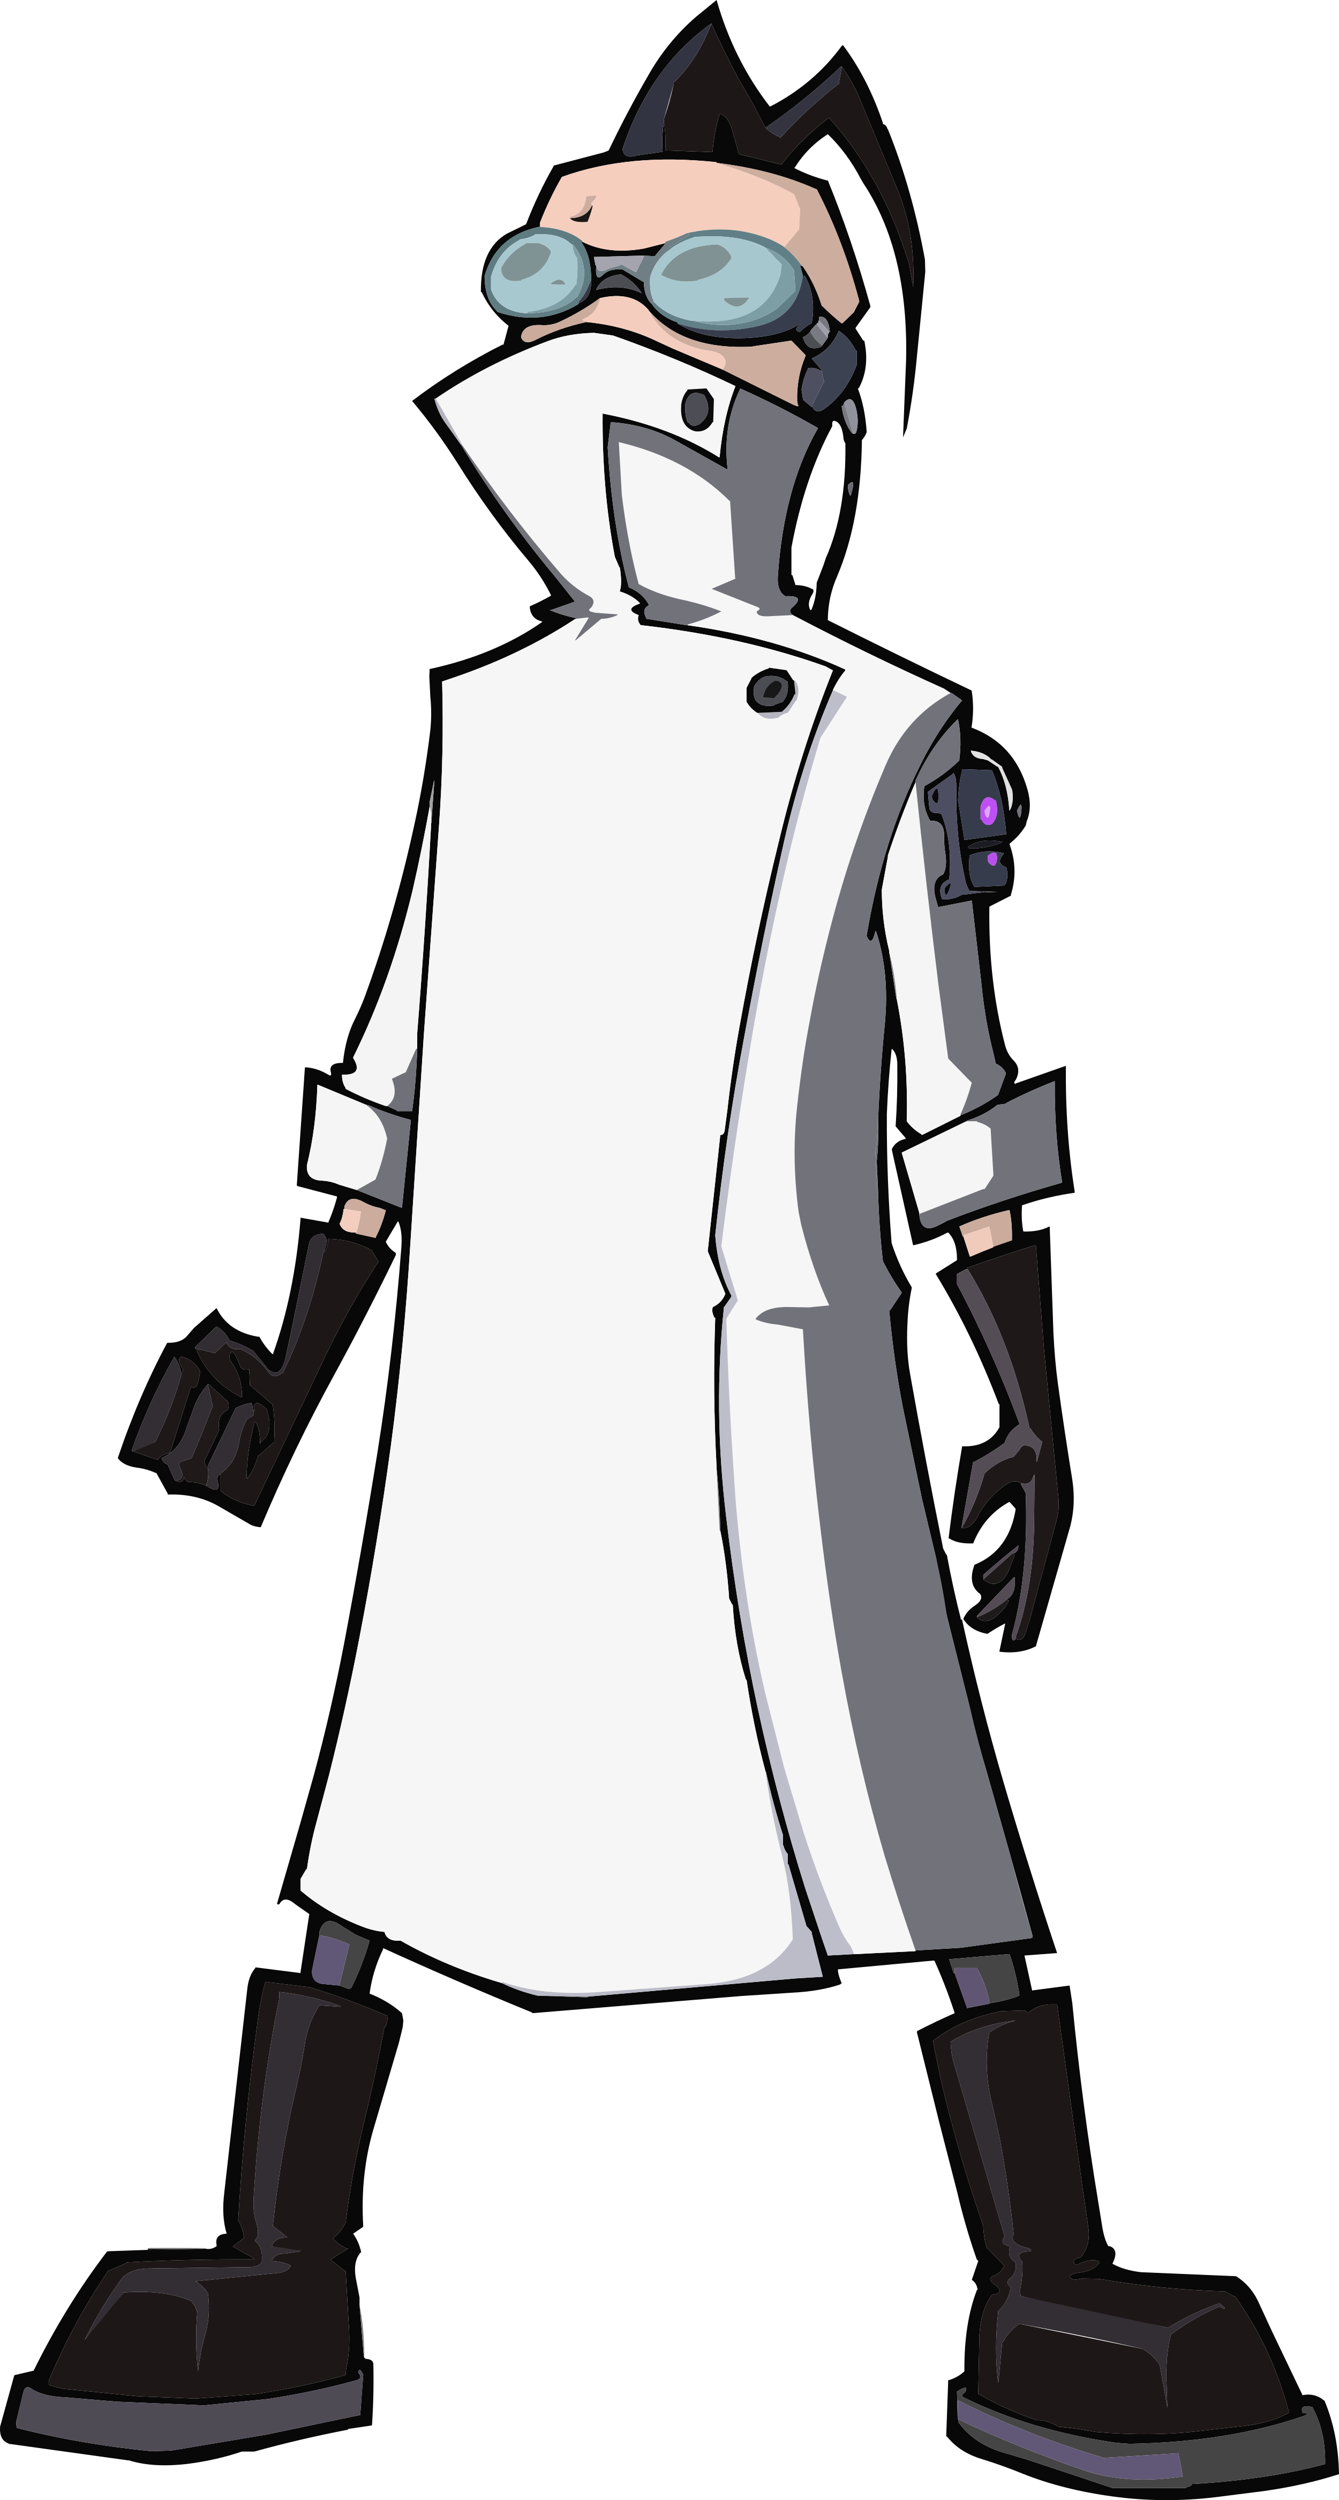 <?xml version="1.0" encoding="UTF-8" standalone="no"?>
<svg
   xmlns:dc="http://purl.org/dc/elements/1.1/"
   xmlns:cc="http://creativecommons.org/ns#"
   xmlns:rdf="http://www.w3.org/1999/02/22-rdf-syntax-ns#"
   xmlns:svg="http://www.w3.org/2000/svg"
   xmlns="http://www.w3.org/2000/svg"
   xmlns:xlink="http://www.w3.org/1999/xlink"
   xmlns:sodipodi="http://sodipodi.sourceforge.net/DTD/sodipodi-0.dtd"
   xmlns:inkscape="http://www.inkscape.org/namespaces/inkscape"
   height="370.701"
   width="198.565"
   version="1.1"
   id="svg192"
   sodipodi:docname="1.svg"
   inkscape:export-filename="C:\Users\Gry\Downloads\tezt\HuniePop\sprites\DefineSprite_80\1.png"
   inkscape:export-xdpi="2417.3503"
   inkscape:export-ydpi="2417.3503"
   inkscape:version="1.0.2-2 (e86c870879, 2021-01-15)">
  <sodipodi:namedview
     pagecolor="#ffffff"
     bordercolor="#666666"
     borderopacity="1"
     objecttolerance="10"
     gridtolerance="10"
     guidetolerance="10"
     inkscape:pageopacity="0"
     inkscape:pageshadow="2"
     inkscape:window-width="1366"
     inkscape:window-height="705"
     id="namedview194"
     showgrid="false"
     inkscape:zoom="1.1171388"
     inkscape:cx="97.790152"
     inkscape:cy="187.5145"
     inkscape:window-x="-8"
     inkscape:window-y="-8"
     inkscape:window-maximized="1"
     inkscape:current-layer="svg192" />
  <g
     transform="translate(98.265,58.35)"
     id="g6">
    <use
       height="370.7"
       transform="translate(-98.25,-58.35)"
       width="198.55"
       xlink:href="#sprite0"
       id="use2"
       x="0"
       y="0" />
    <use
       height="353.55"
       transform="translate(-85.65,-54.9)"
       width="169"
       xlink:href="#sprite1"
       id="use4"
       x="0"
       y="0" />
  </g>
  <defs
     id="defs190">
    <g
       id="sprite0"
       transform="translate(99.25,185.35)">
      <use
         height="370.7"
         transform="translate(-99.25,-185.35)"
         width="198.55"
         xlink:href="#shape0"
         id="use8"
         x="0"
         y="0" />
    </g>
    <g
       id="shape0"
       transform="translate(99.25,185.35)">
      <path
         d="m -68.8,148.05 0.15,0.05 q 0.8,0.1 1.5,-0.4 v -0.2 q -0.3,-1.6 1.5,-1.65 -0.8,-2.6 -0.35,-6.15 l 3.4,-30.1 q 0.2,-2 1.2,-3.15 v -0.1 l 6.7,0.85 v -0.15 l 1.3,-8.6 -1.65,-1.15 -0.55,-0.4 q -1.5,-1.25 -2.25,0.1 -0.4,0.1 -0.3,-0.2 l 3.4,-11.75 2,-7.1 q 2.6,-9.6 4.55,-19.8 2.65,-14.05 4.95,-28.4 2.3,-14.5 3.5,-30.1 0.2,-2.4 -0.45,-3.9 l -0.1,0.05 -1.75,2.95 0.05,0.15 q 0.5,0.95 1.4,1.5 l 0.05,0.3 q -4.4,9.1 -9.15,17.8 -5.95,10.85 -10.9,22.6 -1.15,-0.1 -1.8,-0.55 l -4.5,-2.6 q -3.25,-1.85 -7.5,-1.7 V 36.1 l -1.65,-3 q -1.4,-0.65 -3,-0.85 -1.95,-0.3 -2.75,-1.4 3.05,-9.1 7.3,-17.05 l 0.1,-0.05 q 2,0.05 2.9,-1.05 l 1,-1.15 3.35,-2.95 q 1.7,3.5 6.15,4.25 h 0.2 q 0.75,1.4 1.9,2.55 l 0.1,0.05 q 3.2,-8.9 4.1,-20.05 v -0.2 l 3.95,0.7 0.15,0.05 q 0.75,-1.7 1.3,-3.7 v -0.2 l -5.9,-1.55 -0.05,-0.15 1.2,-17.4 0.1,-0.05 q 1.75,0.1 3.45,1.15 0.45,0.25 0.3,-0.4 -0.4,-1.45 1.8,-1.4 v -0.1 q 0.4,-3.75 1.8,-6.45 0.75,-1.5 1.35,-3.05 4.5,-12.2 7.45,-25.8 1.5,-6.85 2.35,-13.95 0.25,-2.45 0,-4.95 l -0.15,-2.95 0.05,-1.15 q 9.7,-2.1 16.65,-6.95 l 0.05,-0.1 q -1.65,-0.35 -1.85,-2.05 v -0.2 q 1.6,-0.7 3.1,-1.55 l 0.05,-0.1 q -1.4,-2.8 -3.3,-5.05 -5.75,-6.8 -10.55,-14.5 -3.1,-4.9 -6.75,-9.25 6.15,-4.7 13.4,-8.35 h 0.15 l 0.7,-2.6 0.05,-0.2 q -2.55,-1.95 -4,-5 h -0.1 q -0.1,-6.35 3.85,-8.65 l 2.85,-1.4 q 1.75,-4.55 4.05,-8.55 l 0.05,-0.15 6.85,-1.8 q 0.7,-0.15 1.3,-0.45 2.7,-5.65 5.8,-11 2.85,-5.1 7.2,-8.85 l 3,-2.45 q 2.5,8.8 7.85,15.75 0,0.05 0.1,0.05 6.5,-3.35 10.65,-9.05 l 0.15,-0.05 q 3.7,4.95 5.9,11.5 l 0.05,0.2 q 0.5,0.15 0.65,0.75 h 0.05 q 3.6,8.9 5.5,19.35 l 0.05,1.8 -1.25,12.65 q -0.5,5.4 -1.5,10.6 l -0.55,1.3 0.45,-11.35 q 0.4,-16.2 -6.35,-26.35 l -0.35,-0.6 q -2,-3.85 -4.9,-6.65 -3,1.9 -4.9,4.95 l -0.1,0.05 q 2.2,1.15 4.85,1.85 h 0.15 q 3.6,8.8 6.3,18.6 v 0.2 l -2.15,3 -0.05,0.15 1.15,1.8 h 0.15 q 0.85,3.95 -0.8,7.05 l -0.15,0.05 q 1.05,2.75 1.3,6.3 v 0.2 q -0.25,0.65 -0.7,1.15 v 0.15 q -0.15,11.75 -3.65,20 -1.4,3.15 -1.4,6.55 10.55,5.3 21.35,10.45 v 0.15 q 0.4,2.65 -0.05,5.35 h 0.05 q 6.35,2.4 8.25,9.15 0.75,2.65 -0.1,4.7 l -0.15,0.65 q -0.95,1.55 -2.35,2.65 l -0.05,0.15 q 1.35,3.7 0.2,7.45 v 0.15 l -3.15,1.6 -0.05,0.1 q -0.15,10.9 2.3,20.35 0.35,1.45 1.3,2.4 1.2,1.2 0.3,2.9 -0.4,0.4 0,0.6 v -0.1 l 7.25,-2.55 0.2,-0.05 q -0.1,9.8 1.3,18.6 v 0.2 q -4.15,0.6 -7.6,1.8 l -0.2,0.05 q -0.15,2.05 0.15,3.7 l 0.05,0.2 q 2.3,0.05 3.75,-0.7 l 0.15,-0.05 0.55,15.75 q 0.2,4.1 0.65,7.45 1,7.25 2.15,14.35 0.55,3.65 -0.3,6.9 l -5.1,17.8 q -2.35,1.2 -5.4,0.8 v -0.1 L 49.8,55.4 h -0.1 q -1.25,0.65 -2.45,1.45 L 47.1,56.9 Q 44.75,56.45 43.65,54.8 L 43.6,54.65 q 0.55,-1.2 1.65,-1.9 1.3,-0.85 0.9,-1.65 L 46.1,51 Q 44.15,49.6 45.25,46.65 L 45.4,46.6 q 4.95,-2.1 5.95,-8.15 L 51.3,38.3 50.45,37.35 50.3,37.4 q -3.65,2.05 -5.25,6.1 h -0.2 Q 42.7,43.55 41.5,42.75 h -0.1 q 0.85,-6.9 2,-13.55 v -0.1 q 3.95,0.15 5.55,-2.85 v -0.2 -3.2 h -0.1 Q 44.9,12.4 39.5,3.55 l 0.05,-0.1 3.1,-1.95 V 1.35 q 0,-2.65 -1.3,-3.95 l -0.2,0.05 q -2.2,1.2 -5,1.85 L 36.1,-0.9 33,-14.8 V -15 q 0.6,-1.2 2.05,-1.5 l -0.05,-0.15 -1.45,-1.7 q 0.3,-4.35 0.25,-9.1 0,-1.65 -0.8,-2.4 l -0.05,0.15 q -0.5,4.6 -0.7,9.5 -0.05,9.5 0.7,19.1 L 33,-0.9 q 1.15,3.45 2.9,6.35 L 35.95,5.6 Q 35.4,8.2 35.3,11 q -0.2,4.1 0.4,7.4 2.3,12.95 4.9,25.85 l 0.45,0.9 0.1,0.05 q 0.9,4.9 2.1,9.6 h 0.15 q 2.7,12.3 6.15,24.1 3.75,12.75 7.95,25.35 h -0.2 l -4.65,0.35 0.05,0.2 1.1,5 0.2,-0.05 5.35,-0.7 0.4,2.6 q 1.45,15 3.85,29.5 l 0.55,3.4 q 0.3,2.05 0.95,3.15 h 0.2 q 1.45,0.5 0.4,2.6 1.7,0.95 4.2,1.25 l 14.15,0.6 q 2.1,1.35 3.2,3.6 l 2.15,4.65 4.5,9.4 0.2,-0.05 q 1.7,-0.25 2.95,0.8 l 0.1,0.05 q 2.05,4.9 2.15,10.9 -5.1,1.65 -11.1,2.5 l -7.1,0.9 q -7.8,0.95 -15.4,-0.1 -7.35,-1 -13.25,-3.35 -3.05,-1.25 -6.15,-2.2 -3.3,-1 -5.15,-3.35 h -0.1 l 0.3,-8.35 h 0.15 q 1.35,-0.45 2.25,-1.3 v -0.15 q -0.05,-6.95 1.85,-11.9 h 0.1 q -0.1,-1.05 -0.85,-1.5 l 0.05,-0.15 0.9,-2.65 -0.05,-0.1 -0.15,-0.1 q -1.7,-4.8 -2.9,-9.95 l -2.65,-10.3 -3.35,-13.5 0.05,-0.15 q 2.7,-1.4 5.55,-2.65 l -0.05,-0.2 q -1.3,-3.95 -2.95,-7.6 h -0.2 l -14.1,1.3 v 0.2 q 0.05,0.7 0.55,1.85 l -0.25,0.2 q -3,1 -6.95,1.2 l -7.65,0.5 -31.05,2.55 v -0.1 q -11.25,-4.6 -22.1,-9.55 v 0.15 q -1.55,3.2 -2,6.55 v 0.05 q 2.8,1.1 4.8,2.9 l 0.2,1.1 -0.1,1 -0.55,2.25 -3.8,12.9 q -1.95,6.7 -1.5,14.3 l -0.05,0.15 -1.45,1 q 0.85,1.15 1.2,2.75 h -0.05 q -1.3,1.4 -0.65,4.35 l 0.45,2.35 v 1.1 l 0.65,7.8 h 0.05 l 0.2,0.2 q 1.1,0.05 1.15,0.75 0.1,4.7 -0.2,9.1 l -0.2,0.05 -3.35,0.5 v 0.1 q -7.25,1.4 -13.9,3.25 h -0.2 -1.65 q -3.7,1.25 -7.85,1.8 -5.25,0.65 -8.9,-0.5 H -80.3 L -97.95,177 -98,176.95 q -1.4,-0.5 -1.25,-2.5 l 2.1,-7.6 0.1,-0.05 2.8,-0.65 v -0.05 q 4.7,-9.55 10.85,-17.6 l 0.1,-0.05 5.75,-0.2 h 0.2 l 8,-0.1 v -0.1 h 0.35 0.2 m 68,-315.2 q 0.3,1.7 0.2,3.9 v 0.2 l 7,0.25 v -0.05 q 0.3,-3.3 1.05,-5.55 l 0.1,-0.05 q 1.2,0.35 1.8,2.5 l 0.95,3.45 6.15,1.5 h 0.2 q 3,-3.85 6.9,-6.8 l 0.15,-0.05 q 7.9,8.75 11.85,21.65 l 0.6,3.4 q 0.35,-7.55 -2.1,-13.9 l -6,-14.45 q -1.05,-2.35 -2.5,-4.35 l -0.15,0.05 q -5.15,4.9 -11.15,9.05 l -1.85,-3.55 -2.2,-3.8 Q 7.95,-178 6.25,-181.8 v -0.1 q -9.25,6.65 -13.2,18.65 0.2,1.55 2.1,0.95 l 3.85,-0.55 q -0.15,-2.3 0.15,-4.1 l 0.05,-0.2 m 7.8,5.95 v -0.1 q -12.95,-1.4 -22.85,2.15 l -0.1,0.05 q -1.85,3.2 -3.25,6.8 v 0.4 0.2 h -0.2 q -6.25,1.35 -8,7.25 0,3.5 1.85,5.25 l 0.05,0.1 q 6.5,2.15 12,-1.15 l 0.05,-0.15 q 1.85,-0.65 1.85,-3.15 v -0.2 -0.15 q 0,-3.55 -1.5,-5.6 h 0.2 q 3.85,1.95 9.15,1 l 3.15,-0.8 h 0.05 l -1.55,1.85 v 0.1 l -1.7,-0.1 H -4 l -7.2,0.2 0.25,1.25 0.1,0.05 q -0.2,2.55 1,1.35 0.95,-0.95 2.9,-0.8 l 3,1.8 0.15,0.05 q 0.05,1.95 1,3.1 l 0.1,0.05 q 1.35,2 3.9,2.85 v 0.15 q 3.55,2.25 9.3,2.2 5.7,-0.1 8.8,-2.1 l 0.1,0.05 q -1.1,0.85 -0.15,1.1 h 0.15 q 0.65,-0.7 1.55,-1.2 l 0.15,-0.05 q 0.7,-3.8 -0.9,-6.85 -0.1,-0.25 -0.4,-0.2 l -0.05,-0.2 -0.35,-1.3 h 0.2 l 0.15,0.05 q 1.8,2.55 2.85,5.9 l 0.1,0.05 q 1.35,1.35 2.85,2.55 l 0.15,-0.05 1.7,-1.65 0.05,-0.15 0.7,-1.35 v -0.15 q -2.4,-9.05 -6.3,-16.55 l -0.2,-0.05 Q 15.25,-160.2 7,-161.2 m -14.15,16.55 h -0.2 q -2.55,0.3 -3.5,2.2 v 0.1 q 3.6,-1 6.7,0.45 h 0.05 q -1.15,-1.75 -3.05,-2.75 m 4.1,5.35 -0.05,-0.1 q -2.45,-2.85 -7.2,-1.75 -2.8,2.05 -6.05,3.55 -1.25,0.55 -2.65,0.45 -2.75,-0.15 -3,1.8 0.5,1.25 2.15,0.4 3.4,-1.75 7.55,-2.65 5.65,0.55 10.35,2.8 l 2.5,1.15 7.35,3.1 10.05,5 q 1.5,0.75 1.1,0.2 l -0.1,-0.55 q -0.1,-3.5 1.25,-6.7 l -0.05,-0.15 -2.05,-2.1 -5.35,0.8 -0.6,0.1 Q 2,-133.45 -3.05,-139.3 M 7,32.35 v -0.2 Q 6.4,21.05 6.8,10.05 L 6.65,10 Q 6.25,9.1 6.4,8.6 L 6.45,8.45 Q 7.75,7.85 8.3,6.5 L 8.25,6.35 5.7,0.2 V 0.05 l 1.85,-17.1 q 0.55,0 0.65,-0.7 l 0.4,-3 q 0.7,-6.25 1.75,-12.1 2.55,-14.25 5.9,-27.8 3.2,-13.35 8,-25.3 l -1.1,-0.6 q -12.3,-4.4 -27.3,-6.1 L -4.3,-92.7 q -0.55,-0.7 -0.25,-1.45 L -4.7,-94.2 q -2,-0.8 0.15,-1.6 l 0.2,-0.1 q -1.15,-1.2 -3,-1.75 l 0.05,-0.2 q 0.3,-1.2 -0.05,-3.35 H -7.4 l -0.65,-1.5 -0.05,-0.15 q -1.9,-10.05 -1.8,-21.2 l 0.15,0.05 q 9.85,1.9 17.1,6.45 h 0.1 Q 8,-123.5 9.8,-128.1 q -8.65,-4.15 -18.15,-7.5 l -2.85,-0.4 q -3.8,0.1 -6.75,1.2 -9.25,3.45 -16.7,8.55 h -0.2 q 0.55,2.15 1.7,3.7 l 2.25,3.15 q 6.3,10.4 13.95,19.55 l 2.95,3.7 -3.55,1.25 h -0.2 q 1.75,0.75 3.9,1.2 l 0.05,0.1 -0.2,0.05 q -7.9,5.2 -17.65,8.55 l -2.05,0.7 q 0.3,10.7 -0.45,21.2 l -2.25,31 -2,31 q -0.95,15.5 -2.9,30.1 -2,14.7 -4.7,28.65 -2,10.4 -4.5,20.3 l -1.85,6.95 q -0.9,3.25 -1.4,6.9 h -0.1 l -0.85,1.45 v 1.5 0.2 q 3.75,3.25 9,5.3 1.75,0.7 3.45,0.85 0.35,1.4 2.25,1.3 h 0.15 q 6.75,3.85 14.9,6.25 l 0.15,0.05 q 2.35,1.15 5.25,1.85 h 0.15 l 7.25,0.25 v -0.1 l 30.8,-2.7 4.1,-0.25 -1.65,-6.5 v -0.15 l -0.65,-0.75 -0.1,-0.05 -2.7,-9.25 h -0.1 v -1.3 -0.2 q -0.45,-0.5 -0.65,-1.3 h -0.05 v -1.3 -0.2 Q 15.4,82.25 14.3,77.3 H 14.25 L 14.2,77.1 Q 12.5,70.75 11.45,63.75 L 11.35,63.7 Q 9.75,58.7 9.4,52.6 L 9.3,52.55 8.85,51.65 V 51.5 Q 8.5,46.25 7.55,41.6 V 41.45 Q 7.45,36.7 7,32.35 m 11.3,-126.5 q -0.75,-0.6 -0.05,-1.15 2.05,-1.8 -1.05,-1.65 -1.3,-0.75 -1.1,-3.15 0.9,-13 5.9,-21.7 v -0.1 q -5.55,-3.2 -11.5,-5.85 l -0.05,0.15 q -2.6,5.5 -1.8,11.9 l -8.05,-4.5 q -4.1,-2.2 -9.25,-2.55 l -0.05,0.05 -0.45,3.65 q 0.65,11.25 3.1,20.65 l 0.05,0.15 q 1.9,0.75 2.9,2.45 l 0.05,0.2 q -1.1,0.55 -0.4,1.85 l 0.05,0.15 5.95,0.95 H 2.7 q 13.05,1.85 23.35,6.55 l 0.05,0.15 q -1.05,1.25 -1.8,2.8 L 24.25,-83 Q 19.5,-72.05 16.7,-59.2 13.65,-45.5 11.05,-31.35 8.4,-17.3 6.8,-2.2 7.2,3.05 9.2,6.75 V 6.9 L 8.2,8.35 8.1,8.4 q -1.6,15.05 0.3,31 1.75,14.85 4.75,28.75 2.95,13.6 7,26.5 l 2.5,7.5 0.85,2.45 3.75,-0.2 h 0.15 l 9.1,-0.45 v -0.1 l 6.7,-0.4 L 53.8,102 53.85,101.65 50.6,89.9 47.1,77.5 q -1.45,-4.8 -2.55,-9.7 l -3.4,-13.55 -1.6,-8.6 -2.1,-8.8 -2.8,-13.4 Q 33.3,16.55 32.6,8.95 L 32.75,8.9 34.45,6.35 34.4,6.2 Q 32.9,4.1 31.7,1.7 L 31.65,1.5 q -0.55,-4.8 -0.7,-10 v -0.2 l -0.2,-4.45 q 0.3,-2.75 0.2,-5.95 v -0.2 q 0.3,-7.2 1,-14.25 0.7,-7.35 -1.2,-13.4 l -0.1,-0.3 -0.1,-0.05 q -0.55,2.5 -1.3,0.7 2.4,-14.35 8.05,-25.5 2.55,-5.15 6.1,-9.4 l -1.55,-1.1 H 41.7 l -1,-0.65 Q 29.25,-88.4 18.3,-94.15 m -53.65,30.85 h 0.05 l 0.45,-6.3 h -0.05 l -0.65,3.15 v 0.55 0.15 q -1.15,6.4 -2.55,12.5 -3.25,13.5 -8.8,24.7 l 0.05,0.15 q 1.55,2.5 -1.7,2.4 0,1.15 0.5,1.9 l 0.05,0.2 q 2.75,1.45 5.95,2.55 h 0.2 l 1.45,0.65 v 0.1 h 2.05 0.2 q 0.6,-4.3 0.75,-9.1 v -0.15 -0.2 -2.05 q 1.2,-15.05 2.05,-30.65 v -0.55 m -11,54.4 6.55,2.6 h 0.15 l 1.3,-12.8 v -0.2 q -3.4,-0.9 -6.3,-2.2 h -0.2 l -0.15,-0.05 -7.1,-2.95 h -0.1 q -0.2,6.55 -1.55,11.9 -0.15,2.15 2.05,2.3 1.45,0.05 2.7,0.6 l 2.65,0.8 m -4.8,8.95 0.05,-0.2 q 0.6,-1.55 -0.25,-2.25 h -0.2 q -1.45,0.1 -1.85,1.3 l -2.65,13 -0.9,4.2 q -0.8,3.25 -2.75,1.4 l -0.05,-0.15 -2,-2.45 -0.15,-0.05 q -1.5,-0.9 -3.35,-1.45 l -0.05,-0.15 q -0.65,-1.25 -1.85,-1.9 l -0.1,0.05 -3.05,2.95 q -0.1,0.45 0.4,0.35 h 0.15 v 0.1 l -0.35,0.1 q 2.1,4.7 6.7,6.95 v -0.1 q 0.05,-2.9 -1.5,-5.05 -0.65,-0.9 0,-1.65 0.45,0.05 1.25,2.15 0.25,0.7 1.35,0.5 l 0.1,2.4 h 0.1 l 3.3,2.85 v 0.1 q 0.35,2.35 0.2,5.2 v 0.2 l -2.25,2 -0.15,0.05 q -0.5,1.95 -1.55,3.3 l -0.15,0.05 q 0.05,-4.05 1.2,-8.35 l 0.1,-0.05 q 0.7,0.9 0.7,3.3 l 0.1,-0.3 q 1.55,-1.05 1.25,-3.35 l -0.35,-1.5 q -1.25,-1.15 -1.65,-0.85 l -0.3,0.4 q 0.4,1.15 -0.1,0.45 l -0.1,-0.55 -0.1,-0.35 q -0.9,0 -2.4,0.75 l -0.05,0.15 -4.05,8.4 v 0.15 0.2 l -0.1,-0.05 -0.45,-0.9 2.2,-4.65 0.05,-0.15 q -0.4,-2.15 1.25,-2.9 l 0.05,-0.1 q 0.25,-0.75 -0.1,-1.25 l -0.1,-0.05 -2.6,-2.35 -0.2,-0.05 q -1.2,1.35 -1.95,3.15 l -1.25,3.45 q -0.95,3.15 -3.65,4.35 0.15,0.65 0.75,0.9 l 0.15,0.05 1.05,2.35 0.1,0.05 q 1.2,0.55 1.3,-0.65 v 0.3 l 0.55,0.55 q 1.3,-0.05 2.6,0.5 l 0.15,0.05 q 2.1,1.4 1.7,-0.55 -0.25,-1 0.4,-1.15 v 2.25 0.2 q 1.9,1.6 4.8,2.2 h 0.2 L -50.8,15.25 q 3.45,-7.1 7.65,-13.55 l -0.9,-1.5 -0.05,-0.15 q -2.9,-1.6 -6.3,-1.7 h -0.2 q -0.05,1.35 -0.55,1.95 V 0.05 m 4.65,-2.65 v 0.15 l 2.95,0.65 0.05,-0.2 q 0.9,-1.75 1.45,-3.9 l -0.9,-0.35 q -1.3,-0.25 -2.45,-0.9 -2.15,-1.15 -2.8,0.7 v 0.15 0.2 h -0.1 q -0.15,1.3 -0.6,2.2 0.45,1.3 2.2,1.3 h 0.2 m 70.2,-133.55 h 0.1 q -0.25,-2.5 -1.6,-2.2 v 0.35 0.2 h -0.1 q 0.05,0.4 -0.25,0.4 v 0.15 l -0.15,0.05 -0.8,0.9 v 0.15 l -0.1,0.05 q -0.4,0.5 -1,0.75 0.65,2.3 2.75,1.4 l 0.05,-0.1 0.85,-1.15 0.05,-0.15 v -0.2 -0.2 l 0.15,-0.2 0.05,-0.2 m -2.4,11.2 q 0.05,0.45 0.7,0.6 0.35,0.05 0.95,-0.35 3.3,-2.35 4.85,-6.6 v -0.2 -1.85 h -0.15 q -0.9,-1.85 -2.5,-2.95 l -0.05,0.05 q -1.2,2.85 -4,4.05 l 1.6,1.85 h -0.1 l -0.15,-0.05 q -1.05,-0.55 -1.9,-0.35 l -0.05,0.2 q -0.65,1.3 -0.9,2.95 l 0.2,1.35 v 0.15 l 1.3,1.1 0.2,0.05 m 5.95,3.9 q 0.35,0.1 0.45,-0.2 0.4,-1.3 0.1,-3 -0.55,-2.85 -1.85,-1.45 v 0.15 h -0.1 q 0,0.4 -0.3,0.4 0.3,2.45 1.55,4.05 l 0.15,0.05 m -9.15,20.95 0.15,0.05 0.45,1.45 h 0.15 q 1.3,0.05 2.25,0.55 0.5,0.15 0.1,0.8 -0.85,1.35 -0.3,2.35 h 0.15 q 0.75,-1.7 0.8,-4.05 l 1,-2.6 0.35,-1.05 q 3.05,-6.85 2.9,-17 -0.3,-0.45 -0.3,-0.95 -0.25,-2.2 -1.35,-2.4 -0.3,0 -0.3,0.4 v 0.4 q -4.15,7.7 -6.05,18 v 0.15 3.9 m 8.55,-12.1 q 0.2,0.6 0.3,0.15 0.8,-2.7 -0.45,-1.4 -0.05,0.65 0.15,1.25 m 16.55,92.15 h 0.15 q 2.95,-1.2 5.4,-2.95 l 0.05,-0.15 1.1,-3 -0.05,-0.2 q -0.5,-0.9 -1.45,-1.3 L 48.1,-29 q -1.3,-5 -1.85,-10.7 l -1.4,-12.1 H 44.7 l -4.85,0.95 -0.4,-1.45 q -0.65,-2.65 1.15,-3.4 0.6,-1.05 0.35,-2.95 -0.25,-1.45 -0.2,-2.8 0,-2.3 -2,-2.2 -0.1,-0.05 -0.1,-0.05 -1.25,-2.2 -0.85,-5 l 0.05,-0.1 q 2.9,-1.6 5.15,-3.8 v -0.15 q 0.4,-3.15 -0.2,-5.95 l -0.1,0.05 q -3.85,3.8 -6.2,9.05 v 0.2 l -0.05,0.15 q -2.2,5.15 -4.05,10.75 v 0.2 l -0.9,4.85 q 0,4.65 1.1,9.1 v 0.2 l 1.05,6.85 h 0.05 q 1.75,8.8 1.5,18 v 0.2 q 0.85,1.15 2.2,1.95 l 0.05,0.1 5.7,-2.85 0.05,-0.15 m 8.35,-45.1 q 0.45,2.05 0.65,0 0.15,-1.75 -0.65,0 m -4.3,-7.45 1.35,0.9 0.15,0.05 q 1.4,2.6 1.65,6.3 l 0.05,0.2 q 0.65,-1.05 0.4,-2.95 l -0.05,-0.2 -1.45,-3.2 v -0.15 l -1.55,-1.1 H 47.65 L 47.6,-72.9 q -1.1,-1 -2.9,-1.15 0.3,1.15 1.85,1.25 l 0.7,0.2 m 0.6,1.5 -0.15,-0.05 -4.1,-0.15 -0.15,0.05 q -0.55,2.1 -0.65,4.6 l 0.05,0.2 0.9,5.55 v 0.1 l 6.15,-0.85 h 0.05 q -0.4,-5.4 -2.1,-9.45 m -5.75,0.35 -0.05,0.15 -3.7,2.65 v 0.2 l 0.2,2.2 0.05,0.2 q 0.2,0.6 1.25,0.55 l 0.5,0.15 q 1.65,4.2 1.15,9.7 l -0.15,0.05 q -1.7,0.75 -0.95,2.75 l 0.05,0.1 q 1.5,0.2 2.95,-0.65 h 0.2 l 3.3,-0.4 0.15,0.05 1.55,-0.05 h 0.1 l -4.2,-0.15 q -0.45,-0.7 -0.65,-1.7 l -0.4,-2 q -1,-5.35 -0.9,-11.75 0,-1.55 -0.45,-2.05 m 7.25,10.25 h 0.1 q -3.1,-0.7 -5.15,0.7 l 0.05,0.2 1.1,0.05 q 2.6,-0.25 3.9,-0.95 m 0.6,3.75 q -1.6,-0.6 -0.45,-1.9 l 0.1,-0.2 q -2.8,-0.65 -5.1,0.35 v 0.2 q -0.3,2.9 0.75,4.45 h 0.15 l 4.1,-0.2 h 0.15 q 0.65,-0.75 0.4,-2.4 l -0.1,-0.3 m -5.85,37.65 -0.15,0.05 -9.5,4.6 2.6,8.9 v 0.2 q 0.25,3.15 3,1.6 l 1.15,-0.6 Q 49.4,-7.5 58.25,-10 57.1,-16.9 57.15,-24.85 v -0.2 q -3.75,1.45 -7.2,3.25 l -0.05,0.1 -1.15,0.15 -0.15,0.05 q -1.85,1.5 -4.45,2.3 l -0.05,0.1 m 3.95,18.55 h 0.15 l 2.6,-0.9 v -0.2 Q 50.85,-4 50.45,-5.9 h -0.2 Q 46.35,-5 43,-3.5 l 0.5,1.45 0.1,0.05 0.95,2.95 H 44.7 Q 46.3,0.25 48,-0.4 l 0.05,-0.15 m 3.3,58.15 q 1.05,0.6 1.5,-0.9 l 0.7,-2.3 3.9,-14.45 q 0.4,-1.5 0.25,-3.1 L 56.25,21.9 55.55,14.7 54.35,-0.7 h -0.2 Q 49.05,0.9 44.1,2.65 V 2.8 l -0.15,0.05 -1.3,0.7 v 1.3 0.2 q 5.2,9.75 9.25,20.65 v 0.15 q -1.5,0.85 -2.15,2.6 L 49.7,28.6 q -2.1,1.55 -4.5,2.8 h -0.15 l -1.75,9.85 h 0.1 q 1.35,0 2.2,-1.55 1.55,-3.05 4.35,-4.95 1.1,-0.8 2.15,-0.2 l 0.05,0.2 0.7,1.3 v 0.2 q 0.4,11.8 -2.05,20.8 -0.05,1.15 0.5,0.7 l 0.05,-0.15 m -4.8,-8.75 q 2.2,1.7 3.7,-1.15 L 51.2,45.2 51.05,45.1 51,45 q 0.65,-0.2 0.75,-0.95 V 43.8 q -2.35,1.85 -5.2,4.35 v 0.55 0.15 m 3.5,3 0.05,-0.1 q 1.35,-0.8 1.1,-3.25 l -0.15,0.05 -5.45,5.7 v 0.2 q 1.3,1.25 3.05,-0.3 1.3,-1.2 1.7,-2.2 h -0.1 l -0.2,-0.1 m -2.6,59.8 h 0.2 q 2.3,-0.35 4.25,-1.1 v -0.2 q -0.5,-3.2 -1.45,-5.95 h -0.2 l -8.75,0.75 0.65,2.05 h 0.15 l 1.8,5.05 v 0.15 l 3.35,-0.65 v -0.1 m 5.75,1.5 q -0.3,-0.4 -0.7,-0.4 l -3.25,0.1 q -6.15,1.2 -10.15,4.4 1.2,6.45 2.65,11.75 2.05,7.8 4.8,15.7 v 0.2 q 0.1,1.75 0.55,3.15 l 0.15,0.05 2.45,2.55 -0.1,0.05 q -0.55,1.1 -1.75,1.45 l -0.05,0.1 q -0.55,0.4 0.25,1 l 0.1,0.05 q 1.8,1.35 -0.3,1.6 -1.9,2.5 -1.9,7.1 l -0.15,7.6 0.15,0.05 q 3.9,2.3 8.55,3.85 h 0.2 q 1.45,0 2.95,0.95 l 3,0.35 2.65,0.45 q 8.25,0.7 15.35,-0.15 l 6.55,-0.75 q 4,-0.45 6.65,-1.95 v -0.2 q -2.55,-9.55 -8,-17.1 H 83.7 l -1.3,-0.7 q -9.3,-0.25 -18.6,-1.85 l -2.7,-0.05 q -1.5,0.4 -1.75,-0.35 0.5,-0.45 1.15,-0.5 2.35,-0.2 3.3,-1.55 V 150 q -1.2,-0.6 -3.35,0.45 H 60.3 q -0.7,-0.3 0,-0.9 l 0.7,-0.2 q 1.55,-1.8 1.1,-4.6 l -0.9,-6.2 -1.7,-12.25 -2,-14.45 h -0.2 q -2.75,-0.1 -4.1,1.3 m -10.4,60.2 0.1,0.5 q 2.4,3.3 7,4.55 l 3.05,0.9 12.75,4.25 h 0.15 10.75 l 0.05,-0.1 q 0.65,-0.1 0.9,-0.5 h 0.2 q 11,-0.65 19.5,-2.95 v -0.2 q 0.05,-4.6 -1.85,-8.15 l -0.05,-0.1 q -1.95,-0.45 -1.45,0.85 1.25,0.05 0.1,0.5 -11.2,3.85 -25.75,4.1 l -2,-0.15 Q 53.4,175 43.4,170 q 0,-0.3 0.15,-0.4 l 0.35,-0.3 q 0.55,-1.2 -1.25,-0.05 l 0.1,3.7 h 0.05 v 0.2 0.2 M -72.35,18.2 h -0.05 q -0.3,-1.5 -1.05,-2.4 L -73.5,16 q -3.65,6.35 -6.25,13.75 l 0.2,0.15 h 0.15 l 3.35,1.15 h 0.2 q 0.6,-0.8 1.8,-1 l 0.05,-0.15 3.05,-9.6 h 0.1 q 0.8,0.45 1.05,-1.15 l 0.25,-1.1 q -0.8,-1.65 -2.6,-2.2 l -0.2,-0.05 q -0.75,0.3 0.1,1.65 0.3,0.45 -0.1,0.75 m -10.95,133.2 -0.05,0.15 q -5.15,7.65 -8.65,16 -0.15,0.6 0.15,0.8 l 2.05,0.5 10.95,1.1 8.55,0.35 8.75,-0.65 q 7.1,-1.05 13.55,-2.85 l 0.05,-0.8 q 0.7,-3.05 0.4,-6.8 l -0.45,-7.8 -0.15,-0.05 -2.05,-1.6 v -0.1 l 2.55,-1.6 h -0.15 q -1.25,-0.55 -2.05,-1.45 l 0.05,-0.15 q 1.15,-0.9 1.8,-2.3 1,-7.9 2.9,-15.55 1.65,-6.9 2.85,-13.4 l 0.15,-0.05 q 0.4,-0.8 0.25,-1.65 l -0.2,-0.05 q -5.75,-2.5 -11.5,-4.2 h -0.2 l -6.15,-0.75 q -0.75,2.65 -1.15,5.75 -2.05,15.1 -2.9,29.75 h 0.1 q 0.55,1.05 0.8,2.4 l -0.05,0.1 -1.6,1.2 0.05,0.1 3.1,1.75 v 0.1 q -9.9,-0.05 -18.95,0.45 v 0.1 l -2.8,1.2 m -11.5,17.3 q -0.8,-0.4 -1.05,0.85 l -1,4.15 v 0.55 l 0.1,0.4 q 9.4,2.4 19.95,3.45 l 2.95,-0.1 14,-2.35 13.9,-2.9 h 0.1 l 0.45,-5.95 -0.05,-0.15 q -0.55,-1.1 -0.7,-0.2 0.8,0.85 -0.35,1.15 -6.15,1.7 -13,2.75 l -9.5,0.95 -13,-0.55 -7.6,-0.65 q -3.35,-0.1 -5.2,-1.4 m 45.9,-59.65 1.3,0.5 0.4,-0.1 q 1.6,-3.15 2.75,-7.05 l -2.1,-0.9 -2,-1.25 q -2.55,-1.85 -3.35,0.85 v 0.35 0.15 l -0.05,0.2 -1.05,5.05 q -0.05,1.95 2,2 l 2.1,0.2"
         fill="#080808"
         fill-rule="evenodd"
         stroke="none"
         id="path11" />
      <path
         d="m 25.55,-175.5 q 1.45,2 2.5,4.35 l 6,14.45 q 2.45,6.35 2.1,13.9 l -0.6,-3.4 Q 31.6,-159.1 23.7,-167.85 l -0.15,0.05 q -3.9,2.95 -6.9,6.8 h -0.2 l -6.15,-1.5 -0.95,-3.45 q -0.6,-2.15 -1.8,-2.5 l -0.1,0.05 q -0.75,2.25 -1.05,5.55 v 0.05 l -7,-0.25 v -0.2 q 0.1,-2.2 -0.2,-3.9 v -0.2 -0.35 q 0.85,-2.45 1.45,-5.2 v -0.2 q 3.35,-3.25 5.25,-7.95 l 0.35,-0.75 q 1.7,3.8 3.95,8.05 l 2.2,3.8 1.85,3.55 q 0.9,0.85 2.15,1.4 l 0.05,0.1 q 4,-4.4 8.7,-8.05 v -0.15 l 0.4,-2.2 v -0.2 M -51.15,0.05 V 0.3 q 0.5,-0.6 0.55,-1.95 h 0.2 q 3.4,0.1 6.3,1.7 l 0.05,0.15 0.9,1.5 q -4.2,6.45 -7.65,13.55 L -61.55,37.9 h -0.2 q -2.9,-0.6 -4.8,-2.2 V 35.5 33.25 33.1 q 2.2,-1.45 2.75,-4.6 0.25,-1.5 0.9,-2.9 0.25,-0.65 1,-0.95 0.5,-0.2 0.15,-1.05 0.5,0.7 0.1,-0.45 l 0.3,-0.4 q 0.4,-0.3 1.65,0.85 l 0.35,1.5 q 0.3,2.3 -1.25,3.35 l -0.1,0.3 q 0,-2.4 -0.7,-3.3 l -0.1,0.05 q -1.15,4.3 -1.2,8.35 l 0.15,-0.05 q 1.05,-1.35 1.55,-3.3 l 0.15,-0.05 2.25,-2 v -0.2 q 0.15,-2.85 -0.2,-5.2 v -0.1 l -3.3,-2.85 h -0.1 l -0.1,-2.4 q -1.1,0.2 -1.35,-0.5 -0.8,-2.1 -1.25,-2.15 -0.65,0.75 0,1.65 1.55,2.15 1.5,5.05 v 0.1 Q -68,19.6 -70.1,14.9 l 0.35,-0.1 v -0.1 l 2.25,0.55 h 0.15 l 1.7,-1.6 v 0.1 q 0.35,1.05 1.85,0.95 h 0.2 q 2.3,1 3.8,2.95 l 0.1,0.05 q 0.85,1.65 2.25,0.55 l 0.15,-0.05 q 3.95,-8.1 6.05,-18.15 h 0.1 M 41.7,117.4 q 0.05,1.6 0.4,2.85 l 7.6,25.95 -0.05,0.15 q -0.75,1.05 0.8,1.35 h 0.1 q -0.6,1.5 0.8,2.4 v 0.2 q 0.2,1.5 -1.1,2.4 l -0.05,0.15 q -0.2,0.45 0.45,0.95 L 50.6,154 q -0.45,2.1 -1.85,3.35 v 0.2 q -0.6,5.45 0,10.4 l 0.05,-0.2 0.55,-5.75 0.1,-0.05 q 0.9,-1.7 2.45,-2.75 l 0.2,0.05 18.2,3.7 0.05,0.1 q 1.45,0.85 2.4,2.3 v 0.15 l 1.1,6.15 -0.1,-2.95 q -0.25,-4.65 0.65,-8 l 0.15,-0.05 q 3.2,-2.35 7.1,-4.05 v 0.1 q 1.45,0.7 0,-0.45 v -0.1 q -3.85,1.3 -7.65,3.6 H 73.85 Q 62.8,157.6 52.1,155.1 q -0.15,-0.8 0,-1.4 0.4,-2.3 0.2,-3.8 h -0.1 q -1.15,-1.4 1.4,-1.45 0.2,-0.35 -0.55,-0.5 -2,-0.45 -2.25,-1.55 l 0.15,-0.2 0.1,-0.35 Q 50.35,139.1 49,131.75 l -1.15,-5.15 q -1.35,-5.35 -0.4,-10.65 l 0.2,-0.05 q 1.55,-1.15 3.7,-1.65 H 51.2 q -5.65,0.7 -9.5,3.15 m 11.5,-4.25 q 1.35,-1.4 4.1,-1.3 h 0.2 l 2,14.45 1.7,12.25 0.9,6.2 q 0.45,2.8 -1.1,4.6 l -0.7,0.2 q -0.7,0.6 0,0.9 h 0.15 Q 62.6,149.4 63.8,150 v 0.1 q -0.95,1.35 -3.3,1.55 -0.65,0.05 -1.15,0.5 0.25,0.75 1.75,0.35 l 2.7,0.05 q 9.3,1.6 18.6,1.85 l 1.3,0.7 h 0.15 q 5.45,7.55 8,17.1 v 0.2 q -2.65,1.5 -6.65,1.95 l -6.55,0.75 q -7.1,0.85 -15.35,0.15 l -2.65,-0.45 -3,-0.35 q -1.5,-0.95 -2.95,-0.95 h -0.2 q -4.65,-1.55 -8.55,-3.85 L 45.8,169.6 45.95,162 q 0,-4.6 1.9,-7.1 2.1,-0.25 0.3,-1.6 l -0.1,-0.05 q -0.8,-0.6 -0.25,-1 l 0.05,-0.1 q 1.2,-0.35 1.75,-1.45 l 0.1,-0.05 -2.45,-2.55 -0.15,-0.05 q -0.45,-1.4 -0.55,-3.15 v -0.2 q -2.75,-7.9 -4.8,-15.7 -1.45,-5.3 -2.65,-11.75 4,-3.2 10.15,-4.4 l 3.25,-0.1 q 0.4,0 0.7,0.4 m -136.5,38.25 2.8,-1.2 v -0.1 q 9.05,-0.5 18.95,-0.45 v -0.1 l -3.1,-1.75 -0.05,-0.1 1.6,-1.2 0.05,-0.1 q -0.25,-1.35 -0.8,-2.4 h -0.1 q 0.85,-14.65 2.9,-29.75 0.4,-3.1 1.15,-5.75 l 6.15,0.75 h 0.2 q 5.75,1.7 11.5,4.2 l 0.2,0.05 q 0.15,0.85 -0.25,1.65 l -0.15,0.05 q -1.2,6.5 -2.85,13.4 -1.9,7.65 -2.9,15.55 -0.65,1.4 -1.8,2.3 l -0.05,0.15 q 0.8,0.9 2.05,1.45 h 0.15 l -2.55,1.6 v 0.1 l 2.05,1.6 0.15,0.05 0.45,7.8 q 0.3,3.75 -0.4,6.8 l -0.05,0.8 q -6.45,1.8 -13.55,2.85 l -8.75,0.65 -8.55,-0.35 -10.95,-1.1 -2.05,-0.5 q -0.3,-0.2 -0.15,-0.8 3.5,-8.35 8.65,-16 l 0.05,-0.15 m -3.35,10.05 v 0.1 q 2.5,-3.35 5.75,-7 h 0.2 q 5.95,-0.4 9.85,1.3 l 0.05,0.15 q 0.5,0.5 0.7,1.35 h 0.1 q -0.4,4.45 0.1,8.9 0.35,-3.05 1.15,-5.75 0.75,-2.75 0.3,-5.95 l -0.1,-0.05 q -0.7,-1 -1.75,-1.6 l 11.95,-1.2 q 1.65,-0.1 2.2,-1.05 l -0.05,-0.1 q -1.05,-0.55 -2.75,-0.65 0.4,-1.15 2,-1.1 l 2.25,-0.35 v -0.1 q -2.45,-0.05 -4.25,-0.65 l 0.05,-0.15 q 0.5,-1.15 2.15,-1.15 h 0.1 l -2.15,-1.7 q 1.15,-10.75 3.45,-20.4 0.8,-3.4 1.25,-6.35 0.5,-3.4 2.2,-5.95 h 0.2 l 2.95,0.2 -0.05,-0.1 q -4.4,-1.6 -9.05,-2.1 v 0.95 q -2.85,13.95 -3.8,29.5 -0.15,2.1 0.4,3.8 0.55,1.85 -0.15,2.5 l -0.05,0.2 q 1.25,0.85 1,3.15 -0.45,0.65 -1.65,0.7 l -14.85,0.2 q -3.2,0 -4.4,1.7 -2.95,4.1 -5.3,8.75"
         fill="#1e1717"
         fill-rule="evenodd"
         stroke="none"
         id="path13" />
      <path
         d="m -14.75,-153 q 0.55,0.7 2.45,0.55 h 0.15 q 0.45,-1.05 0.75,-2.25 v -0.15 q -0.35,-0.35 -0.1,-0.5 1.15,-1.1 0.3,-1 l -1,0.1 -0.15,0.1 q -0.2,2.5 -2.4,2.95 v 0.2 m -4.45,1.3 v -0.2 -0.4 q 1.4,-3.6 3.25,-6.8 l 0.1,-0.05 q 9.9,-3.55 22.85,-2.15 v 0.1 q 5.75,1.65 10.7,4.2 l 0.8,0.45 0.8,2 0.1,0.05 -0.15,2.95 v 0.2 l -2.15,2.55 -0.1,0.05 q -1.35,-0.9 -2.95,-1.45 -5.35,-1.9 -11.35,-0.6 l -0.15,0.05 q -1.5,0.7 -3.15,1.25 v 0.2 l -3.15,0.8 q -5.3,0.95 -9.15,-1 l -0.05,-0.15 q -2.3,-1.85 -6.25,-2.05"
         fill="#f5cebe"
         fill-rule="evenodd"
         stroke="none"
         id="path15" />
      <path
         d="m -2.7,-140.4 -0.1,-0.05 q -0.95,-1.15 -1,-3.1 l -0.15,-0.05 -3,-1.8 q -1.95,-0.15 -2.9,0.8 -1.2,1.2 -1,-1.35 0.2,1.3 1.8,0.45 l 1,-0.3 q 0.6,-0.1 0.9,-0.35 l 2.05,1.1 h 0.2 l 1.1,-2.2 v -0.2 l 1.7,0.1 v -0.1 l 1.55,-1.85 H -0.6 v -0.2 q 1.65,-0.55 3.15,-1.25 l 0.15,-0.05 0.2,0.15 0.15,0.05 -2.95,1.85 0.05,0.15 0.15,0.05 -0.05,0.1 q -2.25,1.4 -3.1,4.15 -0.15,2.15 0.5,3.55 l 0.05,0.15 -0.15,0.05 -0.25,0.15"
         fill="#707e85"
         fill-rule="evenodd"
         stroke="none"
         id="path17" />
      <path
         d="m 19.6,-145.95 h -0.2 l 0.35,1.3 0.05,0.2 q -0.9,6.05 -6.5,7.4 -6.3,1.5 -12.1,-0.35 v -0.15 q -2.55,-0.85 -3.9,-2.85 l 0.25,-0.15 0.15,-0.05 q 2,2.15 5.55,2.8 h 0.2 q 4.7,1.3 9,-0.05 2.15,-0.7 3.65,-1.85 l 2.6,-2.55 -0.2,-2.8 v -0.2 q -1.4,-2.25 -3.9,-3.25 l -0.2,-0.05 -0.35,-0.2 q -3.95,-2 -10.4,-1.45 l -0.05,0.05 q -1.9,0.6 -3.3,1.6 l -0.15,-0.05 -0.05,-0.15 2.95,-1.85 -0.15,-0.05 -0.2,-0.15 q 6,-1.3 11.35,0.6 1.6,0.55 2.95,1.45 1.45,1.15 2.55,2.65 l 0.05,0.15"
         fill="#617f86"
         fill-rule="evenodd"
         stroke="none"
         id="path19" />
      <path
         d="m -1.2,-144.65 0.05,0.1 q 2.3,1.3 5.35,0.8 v -0.1 q 3.4,-0.7 5,-3.2 v -0.2 Q 8.6,-148.6 7.15,-149.1 H 7 q -6.1,0.25 -8.2,4.45 m -1.1,4.05 -0.05,-0.15 q -0.65,-1.4 -0.5,-3.55 0.85,-2.75 3.1,-4.15 l 0.05,-0.1 q 1.4,-1 3.3,-1.6 l 0.05,-0.05 q 6.45,-0.55 10.4,1.45 l 0.35,0.2 0.05,0.15 2.2,2.25 -0.15,1.4 q -2.35,8 -13.05,6.95 h -0.2 q -3.55,-0.65 -5.55,-2.8 m 14.1,-0.55 -0.05,-0.1 -3.65,0.1 q 0,0.3 0.15,0.45 2.1,1.8 3.55,-0.45"
         fill="#a7c7cf"
         fill-rule="evenodd"
         stroke="none"
         id="path21" />
      <path
         d="m 7,-161.2 q 8.25,1 14.65,3.85 l 0.2,0.05 q 3.9,7.5 6.3,16.55 v 0.15 l -0.7,1.35 -0.05,0.15 -1.7,1.65 -0.15,0.05 q -1.5,-1.2 -2.85,-2.55 L 22.6,-140 q -1.05,-3.35 -2.85,-5.9 l -0.15,-0.05 -0.05,-0.15 q -1.1,-1.5 -2.55,-2.65 l 0.1,-0.05 2.15,-2.55 v -0.2 l 0.15,-2.95 -0.1,-0.05 -0.8,-2 -0.8,-0.45 q -4.95,-2.55 -10.7,-4.2 m 0.9,30.65 q 0.7,-1.05 0.25,-1.7 -0.55,-0.85 -2.05,-1.05 -6.5,-0.95 -9.15,-6 5.05,5.85 15.2,5.35 l 0.6,-0.1 5.35,-0.8 2.05,2.1 0.05,0.15 q -1.35,3.2 -1.25,6.7 l 0.1,0.55 q 0.4,0.55 -1.1,-0.2 l -10.05,-5"
         fill="#cdad9e"
         fill-rule="evenodd"
         stroke="none"
         id="path23" />
      <path
         d="m 3.45,-137.8 q 10.7,1.05 13.05,-6.95 l 0.15,-1.4 -2.2,-2.25 -0.05,-0.15 0.2,0.05 q 2.5,1 3.9,3.25 v 0.2 l 0.2,2.8 -2.6,2.55 q -1.5,1.15 -3.65,1.85 -4.3,1.35 -9,0.05"
         fill="#7e9ea5"
         fill-rule="evenodd"
         stroke="none"
         id="path25" />
      <path
         d="m 22.2,-137.8 v -0.2 -0.35 q 1.35,-0.3 1.6,2.2 h -0.1 l -0.05,-0.1 -1.45,-1.55"
         fill="#777780"
         fill-rule="evenodd"
         stroke="none"
         id="path27" />
      <path
         d="m 23.7,-136.15 -0.05,0.2 -0.15,0.2 v 0.2 0.2 l -0.15,-0.05 -1.5,-1.85 v -0.15 q 0.3,0 0.25,-0.4 h 0.1 l 1.45,1.55 0.05,0.1"
         fill="#9f9faa"
         fill-rule="evenodd"
         stroke="none"
         id="path29" />
      <path
         d="m 19.8,-144.45 q 0.3,-0.05 0.4,0.2 1.6,3.05 0.9,6.85 l -0.15,0.05 q -0.9,0.5 -1.55,1.2 h -0.15 q -0.95,-0.25 0.15,-1.1 l -0.1,-0.05 q -3.1,2 -8.8,2.1 -5.75,0.05 -9.3,-2.2 5.8,1.85 12.1,0.35 5.6,-1.35 6.5,-7.4"
         fill="#383d4d"
         fill-rule="evenodd"
         stroke="none"
         id="path31" />
      <path
         d="m 23.5,-135.35 -0.05,0.15 -0.85,1.15 -0.05,-0.15 q -1.05,-0.8 -1.65,-1.95 v -0.15 l 0.8,-0.9 0.15,-0.05 1.5,1.85 0.15,0.05"
         fill="#7a7a83"
         fill-rule="evenodd"
         stroke="none"
         id="path33" />
      <path
         d="m 22.6,-130.35 h 0.1 l -1.6,-1.85 q 2.8,-1.2 4,-4.05 l 0.05,-0.05 q 1.6,1.1 2.5,2.95 h 0.15 v 1.85 0.2 q -1.55,4.25 -4.85,6.6 -0.6,0.4 -0.95,0.35 -0.65,-0.15 -0.7,-0.6 v -0.2 -0.4 l 1.55,-3.1 0.1,-0.05 -0.35,-1.5 v -0.15"
         fill="#3d4252"
         fill-rule="evenodd"
         stroke="none"
         id="path35" />
      <path
         d="m 22.6,-134.05 -0.05,0.1 q -2.1,0.9 -2.75,-1.4 0.6,-0.25 1,-0.75 l 0.1,-0.05 q 0.6,1.15 1.65,1.95 l 0.05,0.15"
         fill="#4d4d54"
         fill-rule="evenodd"
         stroke="none"
         id="path37" />
      <path
         d="m 21.3,-124.95 -0.2,-0.05 -1.3,-1.1 v -0.15 l -0.2,-1.35 q 0.25,-1.65 0.9,-2.95 l 0.05,-0.2 q 0.85,-0.2 1.9,0.35 l 0.15,0.05 v 0.15 l 0.35,1.5 -0.1,0.05 -1.55,3.1 v 0.4 0.2"
         fill="#4e4f61"
         fill-rule="evenodd"
         stroke="none"
         id="path39" />
      <path
         d="m 25.95,-125.55 v -0.15 q 1.3,-1.4 1.85,1.45 0.3,1.7 -0.1,3 -0.1,0.3 -0.45,0.2 l -0.05,-0.2 -1.25,-4.3"
         fill="#91919c"
         fill-rule="evenodd"
         stroke="none"
         id="path41" />
      <path
         d="m 27.25,-121.05 -0.15,-0.05 q -1.25,-1.6 -1.55,-4.05 0.3,0 0.3,-0.4 h 0.1 l 1.25,4.3 0.05,0.2"
         fill="#797982"
         fill-rule="evenodd"
         stroke="none"
         id="path43" />
      <path
         d="m -10.3,-141.15 q 4.75,-1.1 7.2,1.75 l 0.05,0.1 q 2.65,5.05 9.15,6 1.5,0.2 2.05,1.05 0.45,0.65 -0.25,1.7 l -7.35,-3.1 -2.5,-1.15 q -4.7,-2.25 -10.35,-2.8 v -0.1 q -0.55,0.05 -0.6,-0.3 2,-0.75 2.6,-2.95 v -0.2"
         fill="#f4cdbe"
         fill-rule="evenodd"
         stroke="none"
         id="path45" />
      <path
         d="m -34.65,-126.25 q 7.45,-5.1 16.7,-8.55 2.95,-1.1 6.75,-1.2 l 2.85,0.4 q 9.5,3.35 18.15,7.5 -1.8,4.6 -2.35,10.55 H 7.35 Q 0.1,-122.1 -9.75,-124 l -0.15,-0.05 q -0.1,11.15 1.8,21.2 l 0.05,0.15 0.65,1.5 h 0.05 q 0.35,2.15 0.05,3.35 l -0.05,0.2 q 1.85,0.55 3,1.75 l -0.2,0.1 q -2.15,0.8 -0.15,1.6 l 0.15,0.05 q -0.3,0.75 0.25,1.45 l 0.15,0.05 q 15,1.7 27.3,6.1 l 1.1,0.6 q -4.8,11.95 -8,25.3 -3.35,13.55 -5.9,27.8 Q 9.3,-27 8.6,-20.75 l -0.4,3 q -0.1,0.7 -0.65,0.7 L 5.7,0.05 V 0.2 L 8.25,6.35 8.3,6.5 Q 7.75,7.85 6.45,8.45 L 6.4,8.6 Q 6.25,9.1 6.65,10 l 0.15,0.05 q -0.4,11 0.2,22.1 v 0.2 l 0.45,9.25 h 0.1 q 0.95,4.65 1.3,9.9 v 0.15 l 0.45,0.9 0.1,0.05 q 0.35,6.1 1.95,11.1 l 0.1,0.05 q 1.05,7 2.75,13.35 l 0.05,0.2 q 0.85,6.2 2.45,12.45 1.35,5.25 1.6,12.45 -3.8,6.05 -13,6.65 L -10.25,110 q -8.5,0.65 -14.55,-1.5 v 0.2 l -0.15,-0.05 q -8.15,-2.4 -14.9,-6.25 H -40 q -1.9,0.1 -2.25,-1.3 -1.7,-0.15 -3.45,-0.85 -5.25,-2.05 -9,-5.3 v -0.2 -1.5 l 0.85,-1.45 h 0.1 q 0.5,-3.65 1.4,-6.9 l 1.85,-6.95 q 2.5,-9.9 4.5,-20.3 2.7,-13.95 4.7,-28.65 1.95,-14.6 2.9,-30.1 l 2,-31 2.25,-31 q 0.75,-10.5 0.45,-21.2 l 2.05,-0.7 q 9.75,-3.35 17.65,-8.55 l 0.2,-0.05 1.65,-0.2 0.2,0.05 q -0.95,1.65 -2.05,3.35 l 0.15,-0.05 3.75,-3.15 h 0.2 q 1.1,-0.05 2.2,-0.55 v -0.1 l -3.35,-0.25 -0.15,-0.05 q -1.15,-0.2 -0.4,-0.7 0.8,-1.1 -0.25,-1.7 -2.55,-1.35 -4.4,-3.5 -7.75,-9 -14.5,-18.95 l -0.05,-0.15 -3.85,-6.7 m 37.35,33.6 v -0.1 q 2.75,-0.75 5,-1.95 -2.95,-1.15 -6.15,-1.8 -3.5,-0.8 -6.1,-2.25 -1.65,-6.15 -2.5,-13.2 l -0.45,-7.85 q 10.1,2.4 16.4,8.7 l 0.1,0.05 0.75,11.35 0.05,0.15 Q 8,-98.9 6.4,-98.1 l -0.15,0.05 6.8,2.7 q 0.7,0.25 -0.1,0.65 0,0.9 2.2,0.7 l 3.15,-0.15 q 10.95,5.75 22.4,10.9 l 1,0.65 q -6.6,3.6 -9.65,10.75 -5.1,11.9 -8.35,24.7 -1.75,6.85 -2.9,13.25 -1.1,5.7 -1.85,12.55 -0.85,7.55 0.2,15.6 l 0.4,2 q 1.7,6.7 4.15,11.95 l -3,0.3 -2.95,-0.05 q -3.65,-0.1 -5,1.8 1.45,0.65 3.35,0.8 l 3.7,0.7 q 0.85,15.15 2.65,29.9 1.35,11.25 3.1,20.95 2.55,14.15 6.35,27.15 2.05,6.8 4.6,14.1 v 0.1 l -9.1,0.45 -0.5,-1.15 q -1.05,-1.35 -1.75,-3 Q 22.2,93.5 19.9,86.35 L 17.05,76.85 14.2,65.65 Q 11.05,52.2 9.8,36.8 L 9.55,33.05 Q 8.8,22.15 8.45,10.25 L 8.5,10.1 10.15,7.45 10.1,7.3 7.7,-0.55 q 1.75,-14.2 4.15,-28.7 2.2,-13.5 5.3,-26.95 2.25,-9.75 5.25,-19.75 l 3.85,-5.95 0.05,-0.15 -1.85,-0.9 -0.2,-0.05 0.05,-0.15 q 0.75,-1.55 1.8,-2.8 L 26.05,-86.1 Q 15.75,-90.8 2.7,-92.65 m -0.05,-34.8 q -0.7,0.8 -0.9,2.1 v 0.2 q -0.2,3 1.9,3.7 l 0.2,0.05 q 1.65,0.2 2.55,-1.35 h 0.1 l 0.1,-3.35 -0.05,-0.15 -1.05,-1.5 H 5.3 l -2.6,0.15 -0.05,0.15 m 15.85,43 -0.15,-0.05 -0.95,-1.45 -0.2,-0.05 -2.45,-0.35 v 0.1 q -1.55,0.5 -2.55,1.4 l -0.05,0.15 -0.7,1.35 v 1.85 0.2 q 0.55,0.95 1.5,1.6 l 0.15,0.05 q 1,1.2 2.8,0.75 h 0.2 q 0.5,-0.5 1.3,-0.75 h 0.15 l 1.2,-1.8 0.1,-0.05 q 0.65,-1.8 -0.2,-2.9 l -0.15,-0.05"
         fill="#f6f6f6"
         fill-rule="evenodd"
         stroke="none"
         id="path47" />
      <path
         d="m 4.95,-126.85 q -2.1,-0.9 -2.6,1.5 v 0.2 q -0.05,1.45 0.35,2.4 l 0.15,0.05 q 0.5,0.75 1.35,0.35 l 0.15,-0.05 q 2.35,-1.65 0.8,-4.4 l -0.2,-0.05 m -2.3,-0.6 0.05,-0.15 2.6,-0.15 h 0.2 l 1.05,1.5 0.05,0.15 -0.1,3.35 H 6.4 q -0.9,1.55 -2.55,1.35 l -0.2,-0.05 q -2.1,-0.7 -1.9,-3.7 v -0.2 q 0.2,-1.3 0.9,-2.1"
         fill="#0c0b0c"
         fill-rule="evenodd"
         stroke="none"
         id="path49" />
      <path
         d="m 4.95,-126.85 0.2,0.05 q 1.55,2.75 -0.8,4.4 l -0.15,0.05 q -0.85,0.4 -1.35,-0.35 l -0.15,-0.05 q -0.4,-0.95 -0.35,-2.4 v -0.2 q 0.5,-2.4 2.6,-1.5"
         fill="#4d4d55"
         fill-rule="evenodd"
         stroke="none"
         id="path51" />
      <path
         d="m 26.65,-112.2 q -0.2,-0.6 -0.15,-1.25 1.25,-1.3 0.45,1.4 -0.1,0.45 -0.3,-0.15"
         fill="#6b6b71"
         fill-rule="evenodd"
         stroke="none"
         id="path53" />
      <path
         d="m 47.65,-72.75 h 0.15 l 1.55,1.1 v 0.15 l 1.45,3.2 0.05,0.2 q 0.25,1.9 -0.4,2.95 l -0.05,-0.2 q -0.25,-3.7 -1.65,-6.3 l -0.15,-0.05 -1.35,-0.9 0.4,-0.05 v -0.1"
         fill="#e1e1e1"
         fill-rule="evenodd"
         stroke="none"
         id="path55" />
      <path
         d="m 51.55,-65.15 q 0.8,-1.75 0.65,0 -0.2,2.05 -0.65,0"
         fill="#72727b"
         fill-rule="evenodd"
         stroke="none"
         id="path57" />
      <path
         d="m 47.65,-72.75 v 0.1 l -0.4,0.05 -0.7,-0.2 q -1.55,-0.1 -1.85,-1.25 1.8,0.15 2.9,1.15 l 0.05,0.15"
         fill="#e3e3e3"
         fill-rule="evenodd"
         stroke="none"
         id="path59" />
      <path
         d="m 47.85,-71.1 q 1.7,4.05 2.1,9.45 H 49.9 l -6.15,0.85 v -0.1 l -0.9,-5.55 -0.05,-0.2 q 0.1,-2.5 0.65,-4.6 l 0.15,-0.05 4.1,0.15 0.15,0.05 m 0.55,4.45 -0.15,-0.05 q -1.5,-1.2 -2.1,0.95 v 0.2 1.7 h 0.15 q 0.45,1.05 1.35,0.75 l 0.15,-0.05 q 1.2,-1.2 0.6,-3.5"
         fill="#373c4d"
         fill-rule="evenodd"
         stroke="none"
         id="path61" />
      <path
         d="m 42.1,-70.75 q 0.45,0.5 0.45,2.05 -0.1,6.4 0.9,11.75 l 0.4,2 q 0.2,1 0.65,1.7 l 4.2,0.15 h -0.1 l -1.55,0.05 -0.15,-0.05 -3.3,0.4 h -0.2 q -1.45,0.85 -2.95,0.65 l -0.05,-0.1 q -0.75,-2 0.95,-2.75 l 0.15,-0.05 q 0.5,-5.5 -1.15,-9.7 l -0.5,-0.15 q -1.05,0.05 -1.25,-0.55 l -0.05,-0.2 -0.2,-2.2 v -0.2 l 3.7,-2.65 0.05,-0.15 m -0.7,17.55 q 0.85,-2.1 -0.6,-0.45 0.05,1.75 0.6,0.45 m -2.25,-13.45 q 0.75,1 0.75,-0.55 0,-2.35 -0.95,-0.2 -0.05,0.45 0.2,0.75"
         fill="#4d4e61"
         fill-rule="evenodd"
         stroke="none"
         id="path63" />
      <path
         d="m 48.4,-66.65 q 0.6,2.3 -0.6,3.5 l -0.15,0.05 q -0.9,0.3 -1.35,-0.75 h -0.15 v -1.7 -0.2 q 0.6,-2.15 2.1,-0.95 l 0.15,0.05 m -1.6,2 q 0.4,0.95 0.6,0.2 0.5,-2.35 -0.65,-0.7 l 0.05,0.5"
         fill="#be4ff4"
         fill-rule="evenodd"
         stroke="none"
         id="path65" />
      <path
         d="m 46.8,-64.65 -0.05,-0.5 q 1.15,-1.65 0.65,0.7 -0.2,0.75 -0.6,-0.2"
         fill="#dda7f7"
         fill-rule="evenodd"
         stroke="none"
         id="path67" />
      <path
         d="m 49.35,-60.5 q -1.3,0.7 -3.9,0.95 l -1.1,-0.05 -0.05,-0.2 q 2.05,-1.4 5.15,-0.7 h -0.1"
         fill="#1c1c24"
         fill-rule="evenodd"
         stroke="none"
         id="path69" />
      <path
         d="m 47.25,-58.5 q -0.15,0.8 0.2,1.15 0.9,0.85 1.1,-0.4 0.25,-1.9 -1.3,-0.75 m 2.7,1.75 0.1,0.3 q 0.25,1.65 -0.4,2.4 H 49.5 l -4.1,0.2 H 45.25 Q 44.2,-55.4 44.5,-58.3 v -0.2 q 2.3,-1 5.1,-0.35 l -0.1,0.2 q -1.15,1.3 0.45,1.9"
         fill="#373c4c"
         fill-rule="evenodd"
         stroke="none"
         id="path71" />
      <path
         d="m 47.25,-58.5 q 1.55,-1.15 1.3,0.75 -0.2,1.25 -1.1,0.4 -0.35,-0.35 -0.2,-1.15"
         fill="#b94fed"
         fill-rule="evenodd"
         stroke="none"
         id="path73" />
      <path
         d="m 41.4,-53.2 q -0.55,1.3 -0.6,-0.45 1.45,-1.65 0.6,0.45"
         fill="#08090a"
         fill-rule="evenodd"
         stroke="none"
         id="path75" />
      <path
         d="m 24.25,-83 0.2,0.05 1.85,0.9 -0.05,0.15 -3.85,5.95 q -3,10 -5.25,19.75 -3.1,13.45 -5.3,26.95 -2.4,14.5 -4.15,28.7 L 10.1,7.3 10.15,7.45 8.5,10.1 8.45,10.25 q 0.35,11.9 1.1,22.8 L 9.8,36.8 q 1.25,15.4 4.4,28.85 l 2.85,11.2 2.85,9.5 q 2.3,7.15 5.25,13.9 0.7,1.65 1.75,3 l 0.5,1.15 h -0.15 l -3.75,0.2 -0.85,-2.45 -2.5,-7.5 Q 16.1,81.75 13.15,68.15 10.15,54.25 8.4,39.4 6.5,23.45 8.1,8.4 L 8.2,8.35 9.2,6.9 V 6.75 q -2,-3.7 -2.4,-8.95 1.6,-15.1 4.25,-29.15 2.6,-14.15 5.65,-27.85 2.8,-12.85 7.55,-23.8"
         fill="#bebecb"
         fill-rule="evenodd"
         stroke="none"
         id="path77" />
      <path
         d="m 18.5,-84.45 0.15,0.05 q 0.85,1.1 0.2,2.9 l -0.1,0.05 -1.2,1.8 H 17.4 q -0.8,0.25 -1.3,0.75 h -0.2 q -1.8,0.45 -2.8,-0.75 l 3.35,-0.15 h 0.2 q 1.25,-1 1.9,-2.6 l 0.15,-0.05 -0.2,-1.85 v -0.15"
         fill="#b6b6c1"
         fill-rule="evenodd"
         stroke="none"
         id="path79" />
      <path
         d="m 13.1,-79.65 -0.15,-0.05 q -0.95,-0.65 -1.5,-1.6 v -0.2 -1.85 l 0.7,-1.35 0.05,-0.15 q 1,-0.9 2.55,-1.4 v -0.1 l 2.45,0.35 0.2,0.05 0.95,1.45 0.15,0.05 v 0.15 l 0.2,1.85 -0.15,0.05 q -0.65,1.6 -1.9,2.6 h -0.2 l -3.35,0.15 m 4.45,-4.65 -0.15,-0.05 q -1.35,-1.05 -3.15,-0.7 l -0.2,0.05 q -1,0.5 -1.5,1.45 v 0.2 q -0.2,1.35 0.4,2.05 l 0.1,0.05 q 0.7,0.75 2.5,0.5 v -0.1 l 1.3,-0.45 0.05,-0.15 q 0.85,-0.95 0.65,-2.85"
         fill="#080809"
         fill-rule="evenodd"
         stroke="none"
         id="path81" />
      <path
         d="m -7.15,-144.65 q 1.9,1 3.05,2.75 h -0.05 q -3.1,-1.45 -6.7,-0.45 v -0.1 q 0.95,-1.9 3.5,-2.2 h 0.2 m 23.05,60.2 h -0.2 q -1.5,0.7 -1.85,2.55 l 1.7,0.05 0.6,-0.6 q 1.2,-1.7 -0.25,-2 m 1.65,0.15 q 0.2,1.9 -0.65,2.85 l -0.05,0.15 -1.3,0.45 v 0.1 q -1.8,0.25 -2.5,-0.5 l -0.1,-0.05 q -0.6,-0.7 -0.4,-2.05 v -0.2 q 0.5,-0.95 1.5,-1.45 l 0.2,-0.05 q 1.8,-0.35 3.15,0.7 l 0.15,0.05"
         fill="#4c4c53"
         fill-rule="evenodd"
         stroke="none"
         id="path83" />
      <path
         d="m 15.9,-84.45 q 1.45,0.3 0.25,2 l -0.6,0.6 -1.7,-0.05 q 0.35,-1.85 1.85,-2.55 h 0.2"
         fill="#18181a"
         fill-rule="evenodd"
         stroke="none"
         id="path85" />
      <path
         d="m 43.2,-20.05 -0.05,0.15 -5.7,2.85 -0.05,-0.1 q -1.35,-0.8 -2.2,-1.95 v -0.2 q 0.25,-9.2 -1.5,-18 v -0.2 q -0.3,-3.6 -1.1,-6.65 v -0.2 q -1.1,-4.45 -1.1,-9.1 l 0.9,-4.85 v -0.2 q 1.85,-5.6 4.05,-10.75 l 0.05,-0.15 q 1.55,15.1 3.4,30.05 l 1.45,10.95 3.4,3.5 q 0,0 0.1,0.05 -0.65,2.45 -1.65,4.65 v 0.15"
         fill="#f6f5f5"
         fill-rule="evenodd"
         stroke="none"
         id="path87" />
      <path
         d="m 39.15,-66.65 q -0.25,-0.3 -0.2,-0.75 0.95,-2.15 0.95,0.2 0,1.55 -0.75,0.55"
         fill="#0a0a0c"
         fill-rule="evenodd"
         stroke="none"
         id="path89" />
      <path
         d="m 33.7,-37.3 h -0.05 l -1.05,-6.85 q 0.8,3.05 1.1,6.65 v 0.2"
         fill="#848383"
         fill-rule="evenodd"
         stroke="none"
         id="path91" />
      <path
         d="m 30.95,-19.3 v 0.2 q 0.1,3.2 -0.2,5.95 l 0.2,4.45 v 0.2 h -0.1 l -0.3,-5.95 q 0.35,-2.2 0.3,-4.85 h 0.1"
         fill="#70707c"
         fill-rule="evenodd"
         stroke="none"
         id="path93" />
      <path
         d="M -46.35,-8.9 -49,-9.7 q -1.25,-0.55 -2.7,-0.6 -2.2,-0.15 -2.05,-2.3 1.35,-5.35 1.55,-11.9 h 0.1 l 7.1,2.95 0.15,0.05 0.05,0.1 q 2.25,1.65 2.95,4.9 l -0.05,0.2 q -0.6,3.1 -1.65,5.75 l -0.05,0.1 -2.75,1.55 m 83.4,3.55 v -0.2 l -2.6,-8.9 9.5,-4.6 0.15,-0.05 h 0.2 1.3 l 0.05,0.1 q 1.2,0.3 2,1 v 0.2 l 0.4,6.7 -0.05,0.15 -1.25,1.9 h -0.2 l -9.5,3.7"
         fill="#f5f5f5"
         fill-rule="evenodd"
         stroke="none"
         id="path95" />
      <path
         d="m -10.3,-141.15 v 0.2 q -0.6,2.2 -2.6,2.95 0.05,0.35 0.6,0.3 v 0.1 q -4.15,0.9 -7.55,2.65 -1.65,0.85 -2.15,-0.4 0.25,-1.95 3,-1.8 1.4,0.1 2.65,-0.45 3.25,-1.5 6.05,-3.55 M 48.05,-0.55 48,-0.7 47.45,-3.5 47.3,-3.45 43.6,-2.2 V -2 L 43.5,-2.05 43,-3.5 q 3.35,-1.5 7.25,-2.4 h 0.2 q 0.4,1.9 0.35,4.25 v 0.2 l -2.6,0.9 h -0.15"
         fill="#caab9c"
         fill-rule="evenodd"
         stroke="none"
         id="path97" />
      <path
         d="M 43.6,-2 V -2.2 L 47.3,-3.45 47.45,-3.5 48,-0.7 48.05,-0.55 48,-0.4 Q 46.3,0.25 44.7,0.95 H 44.55 L 43.6,-2"
         fill="#f0cbbb"
         fill-rule="evenodd"
         stroke="none"
         id="path99" />
      <path
         d="M 44.1,2.8 V 2.65 Q 49.05,0.9 54.15,-0.7 h 0.2 l 1.2,15.4 0.7,7.2 1.45,14.95 q 0.15,1.6 -0.25,3.1 l -3.9,14.45 -0.7,2.3 q -0.45,1.5 -1.5,0.9 v -0.2 q 2.75,-7.6 2.75,-18 l 0.05,-6.15 -0.1,0.2 H 54 q -0.35,1.45 -1.7,1.15 l -0.2,-0.05 q -1.05,-0.6 -2.15,0.2 -2.8,1.9 -4.35,4.95 -0.85,1.55 -2.2,1.55 V 41.1 q 2.05,-3.55 3.3,-7.85 l 0.05,-0.15 q 1.9,-1.8 4.1,-2.4 H 51 l 0.9,-1.05 q 0.4,-0.9 1.15,-0.65 1.55,0.25 1.4,2.4 h 0.05 l 0.75,-2.8 0.05,-0.15 q -1.05,-0.85 -1.75,-2 L 53.4,26.4 Q 50.5,12.95 44.25,2.85 L 44.1,2.8 M -72.35,18.2 q 0.4,-0.3 0.1,-0.75 -0.85,-1.35 -0.1,-1.65 l 0.2,0.05 q 1.8,0.55 2.6,2.2 l -0.25,1.1 q -0.25,1.6 -1.05,1.15 h -0.1 l -3.05,9.6 -0.05,0.15 q -1.2,0.2 -1.8,1 h -0.2 L -79.4,29.9 v -0.15 l 3,-1.25 0.15,-0.05 q 2.5,-4.95 3.9,-10.05 v -0.2"
         fill="#1e1818"
         fill-rule="evenodd"
         stroke="none"
         id="path101" />
      <path
         d="m 44.1,2.8 0.15,0.05 q 6.25,10.1 9.15,23.55 l 0.15,0.05 q 0.7,1.15 1.75,2 L 55.25,28.6 54.5,31.4 H 54.45 Q 54.6,29.25 53.05,29 52.3,28.75 51.9,29.65 L 51,30.7 h -0.15 q -2.2,0.6 -4.1,2.4 l -0.05,0.15 q -1.25,4.3 -3.3,7.85 v 0.15 h -0.1 l 1.75,-9.85 h 0.15 q 2.4,-1.25 4.5,-2.8 l 0.05,-0.15 Q 50.4,26.7 51.9,25.85 V 25.7 Q 47.85,14.8 42.65,5.05 v -0.2 -1.3 l 1.3,-0.7 0.15,-0.05"
         fill="#554d56"
         fill-rule="evenodd"
         stroke="none"
         id="path103" />
      <path
         d="m 52.1,34.55 0.2,0.05 q 1.35,0.3 1.7,-1.15 h 0.05 l 0.1,-0.2 -0.05,6.15 q 0,10.4 -2.75,18 v 0.2 l -0.05,0.15 q -0.55,0.45 -0.5,-0.7 2.45,-9 2.05,-20.8 v -0.2 l -0.7,-1.3 -0.05,-0.2"
         fill="#534b54"
         fill-rule="evenodd"
         stroke="none"
         id="path105" />
      <path
         d="M 46.55,48.85 V 48.7 48.15 q 2.85,-2.5 5.2,-4.35 v 0.25 Q 51.65,44.8 51,45 h -0.15 l -4.3,3.85"
         fill="#514a52"
         fill-rule="evenodd"
         stroke="none"
         id="path107" />
      <path
         d="m 51,45 0.05,0.1 0.15,0.1 -0.95,2.5 q -1.5,2.85 -3.7,1.15 L 50.85,45 H 51"
         fill="#1e1919"
         fill-rule="evenodd"
         stroke="none"
         id="path109" />
      <path
         d="m 45.6,54.45 v -0.2 l 5.45,-5.7 0.15,-0.05 q 0.25,2.45 -1.1,3.25 l -0.05,0.1 -0.1,0.05 q -1.9,1.55 -4.35,2.55"
         fill="#544c55"
         fill-rule="evenodd"
         stroke="none"
         id="path111" />
      <path
         d="m 7,32.35 q 0.45,4.35 0.55,9.1 V 41.6 H 7.45 L 7,32.35"
         fill="#807e7e"
         fill-rule="evenodd"
         stroke="none"
         id="path113" />
      <path
         d="m 14.25,77.3 h 0.05 q 1.1,4.95 2.55,9.45 v 0.2 1.3 h 0.05 q 0.2,0.8 0.65,1.3 v 0.2 1.3 h 0.1 l 2.7,9.25 0.1,0.05 0.65,0.75 v 0.15 l 1.65,6.5 -4.1,0.25 -30.8,2.7 h -0.15 l -7.1,-0.15 h -0.15 q -2.9,-0.7 -5.25,-1.85 v -0.2 q 6.05,2.15 14.55,1.5 L 5.3,108.85 q 9.2,-0.6 13,-6.65 Q 18.05,95 16.7,89.75 15.1,83.5 14.25,77.3"
         fill="#bcbcc9"
         fill-rule="evenodd"
         stroke="none"
         id="path115" />
      <path
         d="m 50.05,51.85 0.2,0.1 h 0.1 q -0.4,1 -1.7,2.2 -1.75,1.55 -3.05,0.3 2.45,-1 4.35,-2.55 l 0.1,-0.05"
         fill="#1e1a1b"
         fill-rule="evenodd"
         stroke="none"
         id="path117" />
      <path
         d="m 42.3,107.2 h -0.15 l -0.65,-2.05 8.75,-0.75 h 0.2 q 0.95,2.75 1.45,5.95 v 0.2 q -1.95,0.75 -4.25,1.1 h -0.2 V 111.5 Q 47,108.95 45.6,106.45 H 45.45 42.3 v 0.6 0.15 m 0.5,65.75 h -0.05 l -0.1,-3.7 q 1.8,-1.15 1.25,0.05 l -0.35,0.3 q -0.15,0.1 -0.15,0.4 10,5 22.85,6.85 l 2,0.15 q 14.55,-0.25 25.75,-4.1 1.15,-0.45 -0.1,-0.5 -0.5,-1.3 1.45,-0.85 l 0.05,0.1 q 1.9,3.55 1.85,8.15 v 0.2 q -8.5,2.3 -19.5,2.95 h -0.2 q -0.25,0.4 -0.9,0.5 l -0.05,0.1 H 65.85 65.7 L 52.95,179.3 49.9,178.4 q -4.6,-1.25 -7,-4.55 l -0.1,-0.5 q 8.85,4.2 18.6,7.55 6.45,2.2 14.7,0.95 h 0.05 L 75.5,178.5 v -0.1 l -11.3,0.7 -0.05,-0.1 q -11.5,-3.45 -21.35,-8.45 v 2.2 0.2 m -91.7,-63.9 v -0.2 l 1.45,-5.9 -0.15,-0.05 q -2.25,-1 -4.3,-1.3 v -0.15 -0.35 q 0.8,-2.7 3.35,-0.85 l 2,1.25 2.1,0.9 q -1.15,3.9 -2.75,7.05 l -0.4,0.1 -1.3,-0.5"
         fill="#464545"
         fill-rule="evenodd"
         stroke="none"
         id="path119" />
      <path
         d="m 47.45,111.65 v 0.1 l -3.35,0.65 v -0.15 l -1.8,-5.05 v -0.15 -0.6 h 3.15 0.15 q 1.4,2.5 1.85,5.05 v 0.15"
         fill="#605674"
         fill-rule="evenodd"
         stroke="none"
         id="path121" />
      <path
         d="m 42.8,172.95 v -0.2 -2.2 q 9.85,5 21.35,8.45 l 0.05,0.1 11.3,-0.7 v 0.1 l 0.65,3.35 H 76.1 q -8.25,1.25 -14.7,-0.95 -9.75,-3.35 -18.6,-7.55 v -0.2 -0.2 M -51.9,101.6 q 2.05,0.3 4.3,1.3 l 0.15,0.05 -1.45,5.9 v 0.2 l -2.1,-0.2 q -2.05,-0.05 -2,-2 l 1.05,-5.05 0.05,-0.2"
         fill="#615776"
         fill-rule="evenodd"
         stroke="none"
         id="path123" />
      <path
         d="m -14.4,-149.1 -0.15,-0.05 q -1.75,-1.7 -5.4,-1.45 l -0.05,0.1 q -0.95,0.5 -2.2,0.65 l -0.05,0.1 q -3.15,1.65 -4.2,5.45 v 1.7 0.15 q 1.1,3.25 5.2,3.55 h 0.2 q 4.8,-0.05 7.25,-2.35 l 0.15,-0.05 q 2.3,-4.2 -0.6,-7.75 l -0.15,-0.05 m 1.5,-0.4 h -0.2 q 1.5,2.05 1.5,5.6 v 0.15 l -0.1,0.05 q -0.6,1.85 -1.75,3.1 v 0.2 l -0.05,0.15 q -5.5,3.3 -12,1.15 l -0.05,-0.1 q -1.85,-1.75 -1.85,-5.25 1.75,-5.9 8,-7.25 h 0.2 q 3.95,0.2 6.25,2.05 l 0.05,0.15"
         fill="#5e7c82"
         fill-rule="evenodd"
         stroke="none"
         id="path125" />
      <path
         d="m -21.25,-149.3 -0.05,0.1 q -2.4,1.25 -3.65,3.6 v 0.2 q 0.2,2.1 2.95,1.65 l 0.05,-0.1 q 3.4,-0.9 4.4,-4.15 l -0.05,-0.15 q -0.65,-0.85 -1.8,-1.15 h -0.15 -1.7 m 0.2,10.4 h -0.2 q -4.1,-0.3 -5.2,-3.55 v -0.15 -1.7 q 1.05,-3.8 4.2,-5.45 l 0.05,-0.1 q 1.25,-0.15 2.2,-0.65 l 0.05,-0.1 q 3.65,-0.25 5.4,1.45 l 0.15,0.05 0.05,0.15 q 0.1,1.15 0.7,1.9 v 0.15 q 0.1,2.05 -0.15,3.75 l -0.15,0.05 q -2.1,3.45 -7.1,4 v 0.2 m 3.55,-4.3 2,0.05 h 0.1 q -0.6,-1.35 -2.15,-0.2 l 0.05,0.15"
         fill="#a8c8d0"
         fill-rule="evenodd"
         stroke="none"
         id="path127" />
      <path
         d="m -11.4,-154.85 v 0.15 q -0.3,1.2 -0.75,2.25 h -0.15 q -1.9,0.15 -2.45,-0.55 2.45,-0.05 3.25,-1.85 h 0.1"
         fill="#1b1815"
         fill-rule="evenodd"
         stroke="none"
         id="path129" />
      <path
         d="m -14.75,-153 v -0.2 q 2.2,-0.45 2.4,-2.95 l 0.15,-0.1 1,-0.1 q 0.85,-0.1 -0.3,1 -0.25,0.15 0.1,0.5 h -0.1 q -0.8,1.8 -3.25,1.85"
         fill="#cdad9f"
         fill-rule="evenodd"
         stroke="none"
         id="path131" />
      <path
         d="m -14.4,-149.1 0.15,0.05 q 2.9,3.55 0.6,7.75 l -0.15,0.05 q -2.45,2.3 -7.25,2.35 v -0.2 q 5,-0.55 7.1,-4 l 0.15,-0.05 q 0.25,-1.7 0.15,-3.75 v -0.15 q -0.6,-0.75 -0.7,-1.9 l -0.05,-0.15"
         fill="#7e9fa5"
         fill-rule="evenodd"
         stroke="none"
         id="path133" />
      <path
         d="m -10.85,-145.95 -0.1,-0.05 -0.25,-1.25 7.2,-0.2 h 0.2 v 0.2 l -1.1,2.2 h -0.2 l -2.05,-1.1 q -0.3,0.25 -0.9,0.35 l -1,0.3 q -1.6,0.85 -1.8,-0.45"
         fill="#a4a4ae"
         fill-rule="evenodd"
         stroke="none"
         id="path135" />
      <path
         d="m -11.6,-143.75 v 0.2 q 0,2.5 -1.85,3.15 v -0.2 q 1.15,-1.25 1.75,-3.1 l 0.1,-0.05"
         fill="#373747"
         fill-rule="evenodd"
         stroke="none"
         id="path137" />
      <path
         d="m -30.9,-119.4 -2.25,-3.15 q -1.15,-1.55 -1.7,-3.7 h 0.2 l 3.85,6.7 0.05,0.15 h -0.15"
         fill="#b5b5c1"
         fill-rule="evenodd"
         stroke="none"
         id="path139" />
      <path
         d="m -35.55,-65.75 v -0.15 -0.55 l 0.65,-3.15 h 0.05 l -0.45,6.3 h -0.05 v -0.2 q 0.1,-1.35 -0.2,-2.25"
         fill="#a1a0a0"
         fill-rule="evenodd"
         stroke="none"
         id="path141" />
      <path
         d="m -35.55,-65.75 q 0.3,0.9 0.2,2.25 v 0.2 0.55 q -0.85,15.6 -2.05,30.65 v 2.05 0.2 h -0.15 l -1.55,3.5 -0.15,0.05 -1.9,0.9 0.05,0.15 q 1,2.6 -0.75,3.9 h -0.2 q -3.2,-1.1 -5.95,-2.55 l -0.05,-0.2 q -0.5,-0.75 -0.5,-1.9 3.25,0.1 1.7,-2.4 l -0.05,-0.15 q 5.55,-11.2 8.8,-24.7 1.4,-6.1 2.55,-12.5"
         fill="#f4f4f4"
         fill-rule="evenodd"
         stroke="none"
         id="path143" />
      <path
         d="m -48.2,-6.1 v -0.2 -0.15 q 0.65,-1.85 2.8,-0.7 1.15,0.65 2.45,0.9 l 0.9,0.35 q -0.55,2.15 -1.45,3.9 l -0.05,0.2 -2.95,-0.65 V -2.6 h 0.1 q 0.45,-1.5 0.65,-3.15 h -0.2 L -48.2,-6.1"
         fill="#cbac9d"
         fill-rule="evenodd"
         stroke="none"
         id="path145" />
      <path
         d="m -48.2,-6.1 2.25,0.35 h 0.2 q -0.2,1.65 -0.65,3.15 h -0.1 -0.2 q -1.75,0 -2.2,-1.3 0.45,-0.9 0.6,-2.2 h 0.1"
         fill="#f3cebf"
         fill-rule="evenodd"
         stroke="none"
         id="path147" />
      <path
         d="M -68.65,34.95 -68.8,34.9 q -1.3,-0.55 -2.6,-0.5 l -0.55,-0.55 v -0.3 q -0.1,1.2 -1.3,0.65 1.55,-0.2 0.75,-1.8 -0.35,-0.7 0,-1 l 1.5,-0.5 0.15,-0.05 q 1.6,-3.7 3.05,-7.55 l 0.1,-0.05 -0.7,-3.15 -0.05,-0.2 0.2,0.05 2.6,2.35 0.1,0.05 q 0.35,0.5 0.1,1.25 l -0.05,0.1 q -1.65,0.75 -1.25,2.9 l -0.05,0.15 -2.2,4.65 0.45,0.9 0.1,0.05 0.05,0.2 q 0.1,1.3 -0.25,2.2 v 0.2"
         fill="#1f1919"
         fill-rule="evenodd"
         stroke="none"
         id="path149" />
      <path
         d="m -94.8,168.7 q 1.85,1.3 5.2,1.4 l 7.6,0.65 13,0.55 9.5,-0.95 q 6.85,-1.05 13,-2.75 1.15,-0.3 0.35,-1.15 0.15,-0.9 0.7,0.2 l 0.05,0.15 -0.45,5.95 h -0.1 l -13.9,2.9 -14,2.35 -2.95,0.1 q -10.55,-1.05 -19.95,-3.45 l -0.1,-0.4 v -0.55 l 1,-4.15 q 0.25,-1.25 1.05,-0.85"
         fill="#4f4b55"
         fill-rule="evenodd"
         stroke="none"
         id="path151" />
      <path
         d="m -12.15,110.7 v 0.1 l -7.25,-0.25 7.1,0.15 h 0.15"
         fill="#5d5d64"
         fill-rule="evenodd"
         stroke="none"
         id="path153" />
      <path
         d="m -77.15,148.05 v -0.15 q 4.15,-0.05 8.35,0.05 v 0.1 h -0.2 -0.35 -0.2 -7.6"
         fill="#d1d1d1"
         fill-rule="evenodd"
         stroke="none"
         id="path155" />
      <path
         d="m -77.35,148.25 v -0.2 h 0.2 7.6 0.2 v 0.1 l -8,0.1"
         fill="#202020"
         fill-rule="evenodd"
         stroke="none"
         id="path157" />
      <path
         d="m -45.95,156.4 q 0.7,3.45 0.7,7.65 v 0.15 h -0.05 l -0.65,-7.8"
         fill="#818181"
         fill-rule="evenodd"
         stroke="none"
         id="path159" />
    </g>
    <g
       id="sprite1"
       transform="translate(84.55,176.8)">
      <use
         height="353.55"
         transform="translate(-84.55,-176.8)"
         width="169"
         xlink:href="#shape1"
         id="use162"
         x="0"
         y="0" />
    </g>
    <g
       id="shape1"
       transform="translate(84.55,176.8)">
      <path
         d="m 27.65,-170.4 v 0.2 l -0.4,2.2 v 0.15 q -4.7,3.65 -8.7,8.05 l -0.05,-0.1 q -1.25,-0.55 -2.15,-1.4 6,-4.15 11.15,-9.05 l 0.15,-0.05"
         fill="#333440"
         fill-rule="evenodd"
         stroke="none"
         id="path165" />
      <path
         d="M 8.35,-176.7 8,-175.95 q -1.9,4.7 -5.25,7.95 v 0.2 l -1.45,5.2 v 0.35 0.2 l -0.05,0.2 q -0.3,1.8 -0.15,4.1 l -3.85,0.55 q -1.9,0.6 -2.1,-0.95 3.95,-12 13.2,-18.65 v 0.1"
         fill="#333441"
         fill-rule="evenodd"
         stroke="none"
         id="path167" />
      <path
         d="m 9.25,-144 q 1.45,0.5 2.05,1.85 v 0.2 q -1.6,2.5 -5,3.2 v 0.1 q -3.05,0.5 -5.35,-0.8 l -0.05,-0.1 q 2.1,-4.2 8.2,-4.45 h 0.15"
         fill="#809293"
         fill-rule="evenodd"
         stroke="none"
         id="path169" />
      <path
         d="m 10.2,-136.05 3.65,-0.1 0.05,0.1 q -1.45,2.25 -3.55,0.45 -0.15,-0.15 -0.15,-0.45"
         fill="#7f9294"
         fill-rule="evenodd"
         stroke="none"
         id="path171" />
      <path
         d="m 12.6,-122.65 q 5.95,2.65 11.5,5.85 v 0.1 q -5,8.7 -5.9,21.7 -0.2,2.4 1.1,3.15 3.1,-0.15 1.05,1.65 -0.7,0.55 0.05,1.15 l -3.15,0.15 q -2.2,0.2 -2.2,-0.7 0.8,-0.4 0.1,-0.65 L 8.35,-92.95 8.5,-93 11.9,-94.45 11.85,-94.6 11.1,-105.95 11,-106 q -6.3,-6.3 -16.4,-8.7 l 0.45,7.85 q 0.85,7.05 2.5,13.2 2.6,1.45 6.1,2.25 3.2,0.65 6.15,1.8 -2.25,1.2 -5,1.95 v 0.1 H 4.65 l -5.95,-0.95 -0.05,-0.15 q -0.7,-1.3 0.4,-1.85 L -1,-90.7 q -1,-1.7 -2.9,-2.45 l -0.05,-0.15 q -2.45,-9.4 -3.1,-20.65 l 0.45,-3.65 0.05,-0.05 q 5.15,0.35 9.25,2.55 l 8.05,4.5 q -0.8,-6.4 1.8,-11.9 l 0.05,-0.15 m 32.5,55 v 0.15 q -2.25,2.2 -5.15,3.8 l -0.05,0.1 q -0.4,2.8 0.85,5 0,0 0.1,0.05 2,-0.1 2,2.2 -0.05,1.35 0.2,2.8 0.25,1.9 -0.35,2.95 -1.8,0.75 -1.15,3.4 l 0.4,1.45 4.85,-0.95 h 0.15 l 1.4,12.1 q 0.55,5.7 1.85,10.7 l 0.3,1.35 q 0.95,0.4 1.45,1.3 l 0.05,0.2 -1.1,3 -0.05,0.15 q -2.45,1.75 -5.4,2.95 H 45.3 v -0.15 q 1,-2.2 1.65,-4.65 -0.1,-0.05 -0.1,-0.05 L 43.45,-23.3 42,-34.25 Q 40.15,-49.2 38.6,-64.3 v -0.2 q 2.35,-5.25 6.2,-9.05 l 0.1,-0.05 q 0.6,2.8 0.2,5.95 m -2.95,69 q -2.75,1.55 -3,-1.6 l 9.5,-3.7 h 0.2 l 1.25,-1.9 0.05,-0.15 -0.4,-6.7 v -0.2 q -0.8,-0.7 -2,-1 L 47.7,-14 h -1.3 -0.2 l 0.05,-0.1 q 2.6,-0.8 4.45,-2.3 l 0.15,-0.05 1.15,-0.15 0.05,-0.1 q 3.45,-1.8 7.2,-3.25 v 0.2 Q 59.2,-11.8 60.35,-4.9 51.5,-2.4 43.3,0.75 42.7,1 42.15,1.35 m -84.85,-17.65 -0.05,-0.1 h 0.2 q 2.9,1.3 6.3,2.2 v 0.2 l -1.3,12.8 h -0.15 l -6.55,-2.6 2.75,-1.55 0.05,-0.1 q 1.05,-2.65 1.65,-5.75 l 0.05,-0.2 q -0.7,-3.25 -2.95,-4.9"
         fill="#72727b"
         fill-rule="evenodd"
         stroke="none"
         id="path173" />
      <path
         d="m 45.5,-76.4 q -3.55,4.25 -6.1,9.4 -5.65,11.15 -8.05,25.5 0.75,1.8 1.3,-0.7 l 0.1,0.05 0.1,0.3 q 1.9,6.05 1.2,13.4 -0.7,7.05 -1,14.25 h -0.1 q 0.05,2.65 -0.3,4.85 l 0.3,5.95 h 0.1 q 0.15,5.2 0.7,10 l 0.05,0.2 q 1.2,2.4 2.7,4.5 l 0.05,0.15 -1.7,2.55 -0.15,0.05 q 0.7,7.6 2.05,14.5 l 2.8,13.4 2.1,8.8 q 0.95,4.05 1.6,8.6 l 3.4,13.55 q 1.1,4.9 2.55,9.7 L 52.7,95 q 1.55,5.95 3.25,11.75 l -0.05,0.35 -10.6,1.45 -6.7,0.4 Q 36.05,101.65 34,94.85 30.2,81.85 27.65,67.7 25.9,58 24.55,46.75 22.75,32 21.9,16.85 l -3.7,-0.7 q -1.9,-0.15 -3.35,-0.8 1.35,-1.9 5,-1.8 l 2.95,0.05 3,-0.3 Q 23.35,8.05 21.65,1.35 l -0.4,-2 q -1.05,-8.05 -0.2,-15.6 0.75,-6.85 1.85,-12.55 1.15,-6.4 2.9,-13.25 3.25,-12.8 8.35,-24.7 3.05,-7.15 9.65,-10.75 h 0.15 l 1.55,1.1"
         fill="#72727b"
         fill-rule="evenodd"
         stroke="none"
         id="path175" />
      <path
         d="m 49.55,121.05 q -0.95,5.3 0.4,10.65 l 1.15,5.15 q 1.35,7.35 2.05,14.1 l -0.1,0.35 -0.15,0.2 q 0.25,1.1 2.25,1.55 0.75,0.15 0.55,0.5 -2.55,0.05 -1.4,1.45 h 0.1 q 0.2,1.5 -0.2,3.8 -0.15,0.6 0,1.4 l 21.75,4.65 h 0.15 q 3.8,-2.3 7.65,-3.6 v 0.1 q 1.45,1.15 0,0.45 v -0.1 q -3.9,1.7 -7.1,4.05 l -0.15,0.05 q -0.9,3.35 -0.65,8 l 0.1,2.95 -1.1,-6.15 v -0.15 q -0.95,-1.45 -2.4,-2.3 l -0.05,-0.1 Q 63.45,166 54.2,164.35 L 54,164.3 q -1.55,1.05 -2.45,2.75 l -0.1,0.05 -0.55,5.75 -0.05,0.2 q -0.6,-4.95 0,-10.4 v -0.2 q 1.4,-1.25 1.85,-3.35 l 0.05,-0.2 q -0.65,-0.5 -0.45,-0.95 l 0.05,-0.15 q 1.3,-0.9 1.1,-2.4 v -0.2 q -1.4,-0.9 -0.8,-2.4 h -0.1 q -1.55,-0.3 -0.8,-1.35 l 0.05,-0.15 -7.6,-25.95 q -0.35,-1.25 -0.4,-2.85 3.85,-2.45 9.5,-3.15 h 0.15 q -2.15,0.5 -3.7,1.65 l -0.2,0.05 M -71.35,20.9 q 0.75,0.9 1.05,2.4 h 0.05 v 0.2 q -1.4,5.1 -3.9,10.05 l -0.15,0.05 q -1.35,0.75 -3,1.25 V 35 h -0.15 l -0.2,-0.15 q 2.6,-7.4 6.25,-13.75 l 0.05,-0.2 m 5,4.1 0.05,0.2 0.7,3.15 -0.1,0.05 q -1.45,3.85 -3.05,7.55 l -0.15,0.05 -1.5,0.5 q -0.35,0.3 0,1 0.8,1.6 -0.75,1.8 l -0.1,-0.05 -1.05,-2.35 -0.15,-0.05 q -0.6,-0.25 -0.75,-0.9 2.7,-1.2 3.65,-4.35 l 1.25,-3.45 q 0.75,-1.8 1.95,-3.15 m 6.5,2.8 0.1,0.35 0.1,0.55 q 0.35,0.85 -0.15,1.05 -0.75,0.3 -1,0.95 -0.65,1.4 -0.9,2.9 -0.55,3.15 -2.75,4.6 v 0.15 q -0.65,0.15 -0.4,1.15 0.4,1.95 -1.7,0.55 v -0.2 q 0.35,-0.9 0.25,-2.2 l -0.05,-0.2 v -0.2 -0.15 l 4.05,-8.4 0.05,-0.15 q 1.5,-0.75 2.4,-0.75 m -19.4,130 q 1.2,-1.7 4.4,-1.7 L -60,155.9 q 1.2,-0.05 1.65,-0.7 0.25,-2.3 -1,-3.15 l 0.05,-0.2 q 0.7,-0.65 0.15,-2.5 -0.55,-1.7 -0.4,-3.8 0.95,-15.55 3.8,-29.5 v -0.95 q 4.65,0.5 9.05,2.1 l 0.05,0.1 -2.95,-0.2 h -0.2 q -1.7,2.55 -2.2,5.95 -0.45,2.95 -1.25,6.35 -2.3,9.65 -3.45,20.4 l 2.15,1.7 h -0.1 q -1.65,0 -2.15,1.15 l -0.05,0.15 4.25,0.65 v 0.1 l -2.25,0.35 q -1.6,-0.05 -2,1.1 1.7,0.1 2.75,0.65 l 0.05,0.1 q -0.55,0.95 -2.2,1.05 L -68.2,158 q 1.05,0.6 1.75,1.6 l 0.1,0.05 q 0.45,3.2 -0.3,5.95 -0.8,2.7 -1.15,5.75 -0.5,-4.45 -0.1,-8.9 H -68 q -0.2,-0.85 -0.7,-1.35 l -0.05,-0.15 q -3.9,-1.7 -9.85,-1.3 h -0.2 l -5.75,7 v -0.1 q 2.35,-4.65 5.3,-8.75"
         fill="#332e33"
         fill-rule="evenodd"
         stroke="none"
         id="path177" />
      <path
         d="m -19.15,-144.2 h 1.7 0.15 q 1.15,0.3 1.8,1.15 l 0.05,0.15 q -1,3.25 -4.4,4.15 l -0.05,0.1 q -2.75,0.45 -2.95,-1.65 v -0.2 q 1.25,-2.35 3.65,-3.6 l 0.05,-0.1"
         fill="#809394"
         fill-rule="evenodd"
         stroke="none"
         id="path179" />
      <path
         d="m -15.4,-138.1 -0.05,-0.15 q 1.55,-1.15 2.15,0.2 h -0.1 l -2,-0.05"
         fill="#809295"
         fill-rule="evenodd"
         stroke="none"
         id="path181" />
      <path
         d="m -28.65,-114.3 q 6.75,9.95 14.5,18.95 1.85,2.15 4.4,3.5 1.05,0.6 0.25,1.7 -0.75,0.5 0.4,0.7 l 0.15,0.05 3.35,0.25 v 0.1 q -1.1,0.5 -2.2,0.55 H -8 l -3.75,3.15 -0.15,0.05 2.05,-3.35 -0.2,-0.05 -1.65,0.2 -0.05,-0.1 q -2.15,-0.45 -3.9,-1.2 h 0.2 l 3.55,-1.25 -2.95,-3.7 q -7.65,-9.15 -13.95,-19.55 h 0.15"
         fill="#72727a"
         fill-rule="evenodd"
         stroke="none"
         id="path183" />
      <path
         d="m -39.05,-20.3 1.9,-0.9 0.15,-0.05 1.55,-3.5 h 0.15 v 0.15 q -0.15,4.8 -0.75,9.1 h -0.2 -2.05 v -0.1 l -1.45,-0.65 q 1.75,-1.3 0.75,-3.9 l -0.05,-0.15"
         fill="#707079"
         fill-rule="evenodd"
         stroke="none"
         id="path185" />
      <path
         d="m -49,4.95 -0.05,0.2 h -0.1 q -2.1,10.05 -6.05,18.15 l -0.15,0.05 q -1.4,1.1 -2.25,-0.55 l -0.1,-0.05 q -1.5,-1.95 -3.8,-2.95 h -0.2 q -1.5,0.1 -1.85,-0.95 v -0.1 l -1.7,1.6 h -0.15 l -2.25,-0.55 h -0.15 q -0.5,0.1 -0.4,-0.35 l 3.05,-2.95 0.1,-0.05 q 1.2,0.65 1.85,1.9 l 0.05,0.15 q 1.85,0.55 3.35,1.45 l 0.15,0.05 2,2.45 0.05,0.15 q 1.95,1.85 2.75,-1.4 l 0.9,-4.2 2.65,-13 q 0.4,-1.2 1.85,-1.3 h 0.2 q 0.85,0.7 0.25,2.25"
         fill="#322d33"
         fill-rule="evenodd"
         stroke="none"
         id="path187" />
    </g>
  </defs>
</svg>
